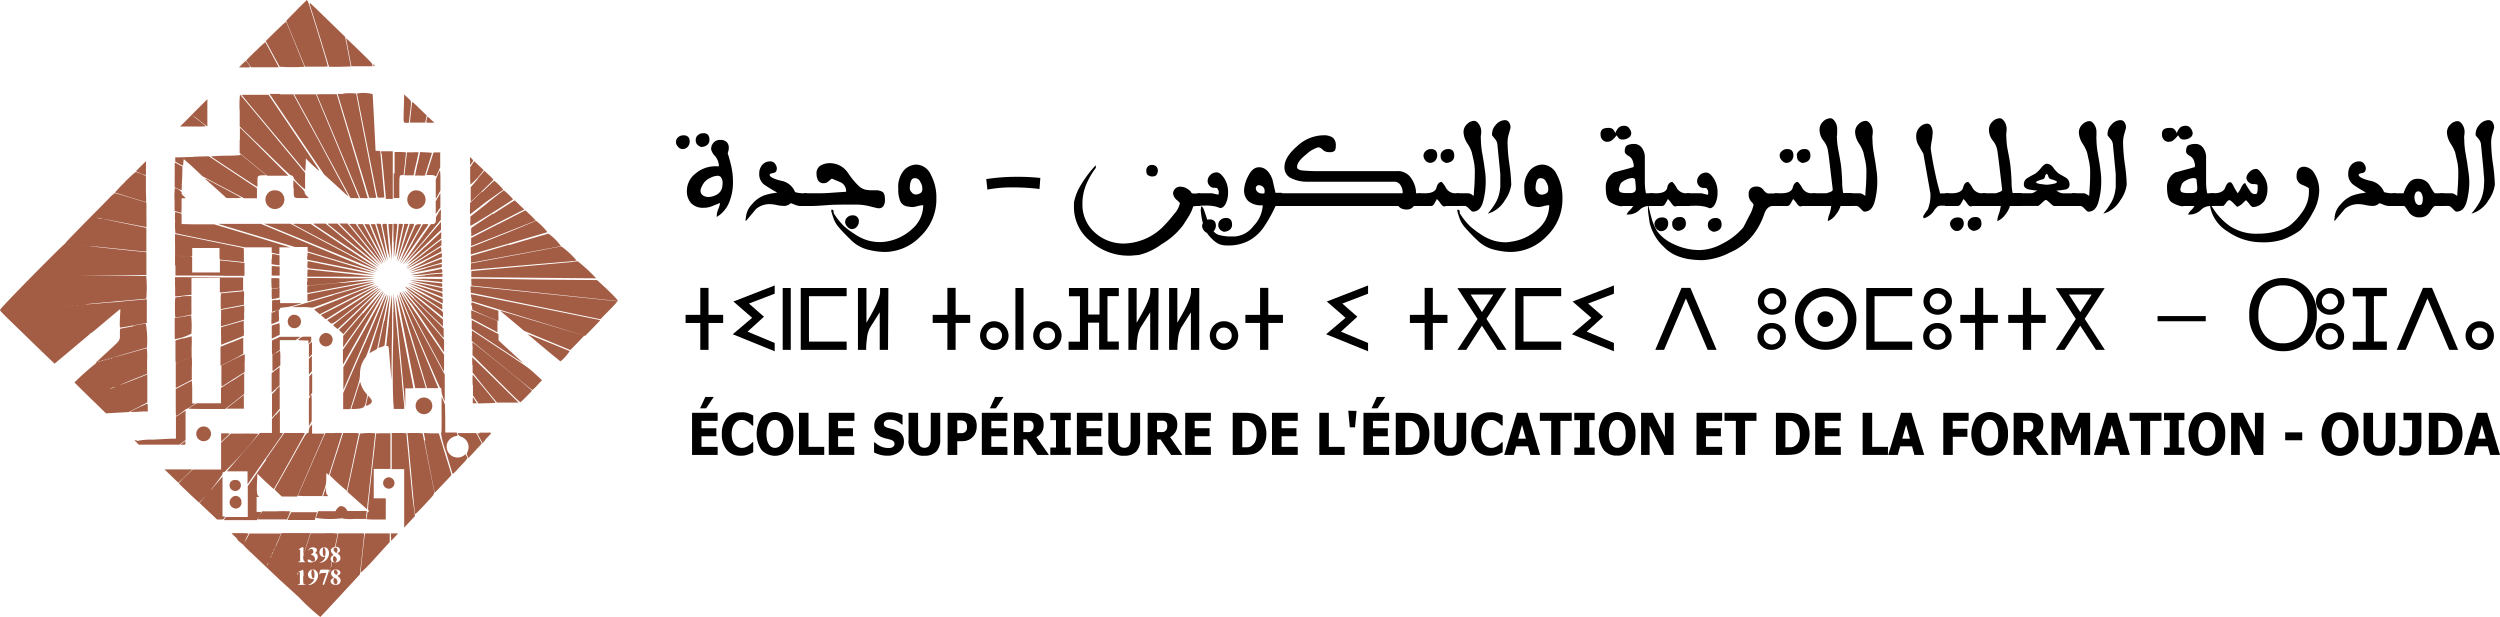 <svg id="svg" xmlns="http://www.w3.org/2000/svg" viewBox="0 0 440.53 108.72"><defs><style>.cls-1{fill:#a45d45;fill-rule:evenodd;}</style></defs><title>estn - paysage</title><g id="svgg"><path id="path0" class="cls-1" d="M57.59,15.5c-1,1-1.83,1.84-1.83,1.89s.75,1.88,1.66,4.06l1.65,4,2,0c1.55,0,2,0,2-.08,0-.33-3.37-11.32-3.52-11.48l-.17-.18-1.84,1.8m2.32-1.15L61.63,20c.91,3,1.67,5.46,1.68,5.47s.88,0,1.92,0l1.89-.06L67,24.69c-.07-.37-.3-1.53-.5-2.59l-.37-1.91-3.08-3c-3.16-3.07-3.22-3.13-3.13-2.83m-6,4.82-1.77,1.75,1.19,2.21c.65,1.22,1.23,2.26,1.27,2.32a31.89,31.89,0,0,0,4.37,0s-3.08-7.61-3.24-7.9c0-.08-.53.36-1.82,1.64M66.3,20.44s.21,1.17.47,2.51l.47,2.43h3.7v-.25c0-.21-.19-.43-1.68-1.88-2.74-2.67-3-2.88-3-2.81M50.35,22.68l-1.64,1.65.42.61.43.61H52l2.44,0s-2.29-4.35-2.37-4.43a18.54,18.54,0,0,0-1.7,1.6M48,25l-.57.58h1a4.79,4.79,0,0,0,1-.05,7.13,7.13,0,0,0-.77-1.12A6.05,6.05,0,0,0,48,25m23.07.19a.2.2,0,0,0,.2.16c.15,0,.15,0,0-.16a.44.44,0,0,0-.2-.15s0,.07,0,.15m-5.25,5.06-1,0,2.78,9.16,2.79,9.16H71c.59,0,.65,0,.61-.14s-3.53-18.17-3.53-18.25a11.55,11.55,0,0,0-2.25,0m2.4,0c0,.11,3.56,18.13,3.6,18.26s1.21.13,1.21,0-.16-1.87-.35-4-.35-3.9-.35-4-.06-.15-.43-.15-.42,0-.42-.13c0-.34-.48-9.73-.51-9.88a6.57,6.57,0,0,0-2.75-.1m-13.57.07-1.84,0,4.81,7.09,4.8,7.1,2,1.81,2.18,2c.14.12.1,0-.16-.47l-4.87-9.1L57,30.32h-.26l-2.1,0m2.79.49L60,35.49l6.92,12.8.16.31.75,0a3.87,3.87,0,0,0,.75,0s-1.7-4.13-3.78-9.16L61,30.32l-1.92,0-1.92,0,.31.56m3.7-.46L65,39.54l3.79,9.06.67,0a1.52,1.52,0,0,0,.66,0s-1.22-4.16-2.73-9.18l-2.73-9.12H62.87c-1.38,0-1.75,0-1.72.1m15.33,2.26c-.07,2.89-.11,2.65.45,2.68.24,0,.44,0,.44,0s.09-.81.2-1.73c.26-2.28.3-2-.42-2.7l-.61-.57-.06,2.36m-28.92.49v2.79L52,40.26c3.41,3.35,4.45,4.33,4.59,4.33a.56.56,0,0,1,.49.48c.09.37,2,2.18,2,1.9,0-.13,0-.81,0-1.52l0-1.28-5.7-6.89c-3.13-3.79-5.73-6.9-5.77-6.91a17.92,17.92,0,0,0-.07,2.76M48,30.51c0,.09,2.58,3.13,5.6,6.76l5.5,6.61.05-.48c0-.26.06-.77.06-1.13v-.64l1,1c1.75,1.59,1.75,1.63,0-1l-4.57-6.8-3-4.43-2.43,0c-2.41,0-2.42,0-2.31.13m-8.5,3.11L37.05,36h2.28c2,0,2.26,0,2.18-.12s-.6-.52-1.21-1A10.5,10.5,0,0,1,39.21,34a14.73,14.73,0,0,1,1.34,1L41.86,36l0-1.21c0-.66,0-1.75,0-2.41l0-1.21-2.41,2.41m38.47-1.84c0,.14-.3,2.88-.35,3.27l0,.29,1.33,0,1.34,0,.14-.63.13-.62-1.22-1.18c-1.22-1.19-1.33-1.28-1.33-1.09m2.56,2.91c-.13.69-.17.65.63.64h.72l-.58-.54c-.69-.65-.66-.65-.77-.1M47.55,38.38v2.29l2.44,2,2.43,2h3.71l-4-4c-2.22-2.22-4.15-4.13-4.29-4.25l-.25-.21v2.28m25,2.34c0,.19.18,1.84.35,3.68s.33,3.55.36,3.79l0,.45h1.23V45c0-2,0-3.83,0-4.12l0-.53H72.48l0,.33m2.21,3.52c0,2.1,0,3.95,0,4.11l0,.29h1v-1.9c0-2.11,0-2.15.55-2.15h.2l.22-2c.12-1.11.21-2,.19-2a7.35,7.35,0,0,0-1-.06l-1,0v3.82M77,40.8c0,.18-.12,1-.2,1.85s-.18,1.61-.2,1.73l0,.21H78.2l.09-.4c0-.23.24-1.15.44-2l.35-1.65a8.25,8.25,0,0,0-1,0H77l0,.33m1.88,1.71-.43,2.05.85,0a6.11,6.11,0,0,0,.87,0c.05,0,1.29-4,1.26-4a10.24,10.24,0,0,0-1.07-.08l-1-.06-.43,2m2.74-1.82c0,.07-.31,1-.63,2l-.6,1.87.71,0c.53,0,.75.08.86.18s.16.11.51-.7l.37-.84V40.55h-.59c-.5,0-.6,0-.63.14m-34,.27c0,.1-.32.12-1.84.17-1.91,0-3.29.11-3.32.14s7.93,5.27,8.07,5.32.11-.13.11-.85c0-1.09,0-1.09.91-1.15l.65,0-2.19-1.79c-2.43-2-2.39-2-2.39-1.81m-8.25.37c-.81,0-1.86.06-2.34.06h-.88v.77l.66.36c.36.19.67.35.69.35a3.69,3.69,0,0,0,.08-.56,3.74,3.74,0,0,1,.08-.59s.79.66,1.7,1.5L41,44.76l3.67,1.94,3.67,1.94h2.26V46.87l-4.23-2.81-4.23-2.81h-.67l-2.14.07m48.84.76a4,4,0,0,0,0,.72,6.81,6.81,0,0,0,.53-.75c0-.05-.08-.22-.25-.39l-.31-.3v.72m-58,.9-.88.9.38.16a7.11,7.11,0,0,0,1.4.53s0-.59,0-1.26l0-1.22-.89.89m58.38-.35-.36.53v1.47a13,13,0,0,0,.06,1.6,13.74,13.74,0,0,0,2.16-2.34l.17-.21-.84-.79-.84-.79-.36.53M36.1,44.53l0,2.19.61.26a5.6,5.6,0,0,0,.63.24s0-.95.08-2.09l.05-2.08-.65-.35a6.3,6.3,0,0,0-.71-.36s0,1,0,2.19m46.64-.71-.36.84-.28.65v3.45l.41-.74.41-.74,0-1.83c0-1.45-.07-1.79-.14-1.63m6.69,1.44-1.21,1.43,0,1.28,0,1.28,2-1.9c1.1-1.05,2-1.93,2-2a8,8,0,0,0-.8-.81l-.8-.75-1.22,1.43m-62.1.54a24.88,24.88,0,0,0-1.77,1.87s5.35,1.67,5.45,1.67,0-1,0-2.31l0-2.3-.79-.34L29.29,44c-.11,0-.59.4-2,1.78m14.22-.52L43.47,47l1.77,1.6h1.33a4.79,4.79,0,0,0,1.25-.07s-1.28-.71-2.75-1.49l-3.18-1.69c-.33-.18-.45-.22-.34-.11m15.53,1.66c0,1.83-.11,1.7,1.5,1.7h1.16l-.36-.37c-.27-.28-.37-.43-.37-.61s-.16-.39-1-1.2l-1-1v1.45m33.21.6-2.07,2v1a7.1,7.1,0,0,0,0,1s1.3-1,2.84-2.2L94,47.14a9.6,9.6,0,0,0-1.59-1.6s-1,.9-2.11,2M36.08,48.87v2l.54.16a5.39,5.39,0,0,0,.62.17c.06,0,.08-.41.08-1.29V48.64h.35c.43,0,.43,0,0-.39s-.32-.34-.33-.59-.73-.76-1.22-.8a17.58,17.58,0,0,0-.06,2m17-1.51a1.67,1.67,0,1,0,1.61.11,2,2,0,0,0-1.61-.11m25,0a1.66,1.66,0,0,0,.7,3.17,1.64,1.64,0,0,0,.07-3.27,1.43,1.43,0,0,0-.77.1m13.08,2.2-2.93,2.31,0,.76a3.68,3.68,0,0,0,0,.87c.06.1,7.46-4.51,7.52-4.69a15.18,15.18,0,0,0-1.63-1.57s-1.35,1-3,2.32M82.5,48.44l-.4.73,0,1.13,0,1.13.41-.58.41-.59,0-1.28,0-1.27-.41.73m-58,.22c-.46.48-2.41,2.46-4.33,4.39-2.93,3-3.46,3.53-3.3,3.54s.16,0-.05,0-11,10.9-11.46,11.65c-.12.19-.15.16,3.42,3.61,2.45,2.38,5.14,5,5.63,5.44l.52.49,3-2.51,3.16-2.66c.16-.13.15-.13-.15-.1s-.28,0,.06,0,.69-.34,2.91-2.21c1.39-1.17,2.55-2.13,2.58-2.13a1.66,1.66,0,0,1,0,.6c-.11,2.31-.11,2.66.06,2.66s4-.7,4.46-.81l.17,0V66.45l-.25,0-1.76.16-1.86.16L26,66.92,24.66,67c-1.83.17-4.17.36-4.32.34s1.34-.16,3.19-.33l5.4-.48c1.12-.11,2.09-.19,2.16-.19a21.3,21.3,0,0,0,0-4s-2.69-.08-5.93-.11l-5.88-.07H31.12l0-1.11c0-.61,0-1.52,0-2l0-.9L26,57.62c-2.82-.3-5.06-.55-5-.56s1.19.08,2.44.21l4.61.47,2.69.28.37,0,0-2.09,0-2.08-3.82-.78c-2.1-.42-3.8-.79-3.78-.8s1.72.31,3.8.72,3.78.74,3.81.71,0-1,0-2.17l0-2.14-2.73-.83c-1.49-.45-2.77-.83-2.84-.83a6.42,6.42,0,0,0-1,.88m67.64,2.73c-2.08,1.34-3.81,2.49-3.83,2.55a3.44,3.44,0,0,0,0,.78l0,.68L93,53l4.71-2.39-.88-.83C96.38,49.32,96,49,96,49s-1.74,1.1-3.82,2.44m-9.6-.18c-.41.59-.44.65-.44,1.08,0,.6-.19.86-.62.86h-.29l-2.31,3.33-2.5,3.6c-.39.54.15-.07,3.39-3.84L83,52.44v-.93a6.6,6.6,0,0,0,0-.93s-.22.29-.46.63m10.52,2-4.72,2.43,0,.71,0,.71.26-.11,5.67-2.22c3-1.17,5.44-2.14,5.46-2.16a21.05,21.05,0,0,0-1.85-1.8s-2.17,1.1-4.77,2.44M36.15,52.9a16.17,16.17,0,0,0,.08,1.89s2.78.6,6.13,1.27l6.08,1.22H53.2l0,.48,0,.48.51.1.67.14c.17,0,.18,0,.18-.58v-.62l.94,0,.93,0-6.69-2.05-6.68-2h-.86c-.47,0-1.76,0-2.88,0l-2-.05V51.37l-.53-.16a5.12,5.12,0,0,0-.6-.16,9.59,9.59,0,0,0,0,1.85M23,52.18c.26,0,.38.1.27.1s-1-.2-.85-.2a2.84,2.84,0,0,1,.58.1M94,55l-5.72,2.28a5.81,5.81,0,0,0,0,.64l0,.62L95,56.61l6.78-2a10.79,10.79,0,0,0-2-2S97.16,53.72,94,55M79.7,56.64c-1.81,2.13-3.14,3.74-3,3.59s1.67-1.57,3.33-3.15l3-2.88,0-.7c0-.38,0-.7,0-.71l-3.3,3.85M56.91,53.16c0,.05,13.89,7.38,14.73,7.81.5.25.13,0-1.7-1.22l-5.87-3.9-4-2.69-1.58,0a12.16,12.16,0,0,0-1.53,0m-13.2,0,6.8,2.06,6.72,2h2.25V58l2.61.79C69.5,61,71.6,61.62,71.62,61.6s-1.08-.48-2.44-1L59,56.35l-7.7-3.2H47.48c-2.11,0-3.81,0-3.77,0m8.18,0s19.93,8.22,20,8.2-3.45-1.87-7.69-4.12l-7.7-4.11H54.16c-1.27,0-2.28,0-2.27,0m8.68.08c.06.06,2.57,1.73,5.57,3.71s5.57,3.66,5.7,3.75c.55.38-.26-.3-4.58-3.83l-4.57-3.73H61.57c-1,0-1.1,0-1,.1m2.55,0,9.18,7.43c.09.06-1.57-1.6-3.68-3.71l-3.83-3.82H63.9c-.76,0-.87,0-.78.1m2.64.56c1.35,1.38,6.84,6.75,6.69,6.56s-1.46-1.78-3-3.71l-2.9-3.52H65.1l.66.67m1.08-.62s5.73,7,5.91,7.15a36.83,36.83,0,0,0-2.5-3.8L68,53.15H67.4a1.54,1.54,0,0,0-.56.05m1.5.07c0,.14,4.44,6.64,4.56,6.77a3.57,3.57,0,0,0-.34-.7l-1.85-3.47-1.43-2.68-.5,0c-.42,0-.48,0-.44.1m1.21-.08s.36.73.81,1.54l1.86,3.44c.57,1.07,1,1.93,1,1.91s-.64-1.58-1.42-3.47l-1.42-3.42-.44,0a1.08,1.08,0,0,0-.44,0m1.16,0c0,.08,2.74,6.64,2.76,6.61s-.43-1.51-1-3.32l-1-3.31-.39,0c-.22,0-.4,0-.4,0m1.12.27c1.37,4.54,1.86,6.12,1.88,6.1s-1-5.66-1.18-6.25c0-.16-.09-.18-.42-.18h-.38l.1.33m.94-.15c0,.09.32,1.56.66,3.25A23.75,23.75,0,0,0,74,59.22c0-.24-.15-1.7-.29-3.25l-.25-2.82H73.1c-.35,0-.37,0-.33.18m1,0c0,.18.25,2.82.47,4.9l.13,1.36v-1.1c0-.6,0-2,.06-3.2l.06-2.12h-.37c-.31,0-.36,0-.36.16m.94,2.93v3.1L75,56.42c.42-3.66.42-3.27,0-3.27h-.35v3.09m.66-.42c-.42,4-.42,4,.3.68.36-1.64.67-3.07.7-3.17s0-.18-.34-.18h-.37l-.29,2.67m1.23-2.49c-.18.78-1.35,6.39-1.33,6.41s.48-1.43,1-3.19,1-3.25,1.07-3.3-.07-.1-.36-.1-.39,0-.43.18m.51,1.51c-1.22,3.82-1.55,4.88-1.53,4.9s.28-.56.59-1.28,1-2.16,1.41-3.22c1-2.23.95-2.09.46-2.09h-.39l-.54,1.69m1.55-1.51-1.47,3.4C76.38,58.5,75.76,60,75.77,60s3.73-6.59,3.76-6.71-.83-.14-.91.07m-.51,3-2,3.52c-.11.2-.16.32-.12.27s4.83-6.86,4.83-6.91a1.2,1.2,0,0,0-.49-.05h-.49l-1.77,3.17m2.13.88-3.18,3.08a23.11,23.11,0,0,0,2.81-2.08l3.23-2.52v-.56a1.29,1.29,0,0,0,0-.56s-1.3,1.19-2.81,2.64m14.82-.44-6.76,2v.61c0,.59,0,.6.17.56l7.84-1.44c4.22-.77,7.75-1.43,7.84-1.46a8.79,8.79,0,0,0-2.2-2.19c-.07,0-3.18.89-6.89,2m-58.9,0v1.81l1.48.15c1.73.18,1.54.26,1.54-.68v-.76H44v1c0,.94,0,1.05.13,1.05l2.17.22,2,.21V58.63c0-1.06,0-1.19-.13-1.23l-3.43-.71-5.92-1.21-2.66-.54s0,.82,0,1.82M80,58.37c-1.68,1.33-3.1,2.45-3.14,2.5s.5-.29,4.4-2.76l1.84-1.17v-.5a3.17,3.17,0,0,0,0-.49S81.69,57,80,58.37M17.67,56.71a1,1,0,0,1-.35,0c-.1,0,0,0,.17,0s.27,0,.18,0m.77.08h-.35c-.09,0,0,0,.18,0s.27,0,.17,0m.78.07a1.27,1.27,0,0,1-.39,0c-.12,0,0,0,.17,0s.31,0,.22,0m.69.08a1,1,0,0,1-.35,0c-.09,0,0,0,.18,0s.27,0,.17,0m.78.08a1.27,1.27,0,0,1-.39,0c-.12,0,0,0,.17,0s.31,0,.22,0m81.24.54L94,59.05l-5.69,1.07v.56a1.69,1.69,0,0,0,0,.56l10.88-.93,6.54-.55a9.43,9.43,0,0,0,1.19-.15,14.88,14.88,0,0,0-2.67-2.48c-.1,0-1.17.2-2.39.43m-20.49.7-3,1.91c-.75.48-1.39.9-1.43.94s6-3,6.14-3.1a1.22,1.22,0,0,0,0-.41l-.06-.38-1.63,1m-21.94.59,0,.64,5.89,1.18c3.23.66,5.92,1.18,6,1.17S59.65,58.2,59.53,58.21a1.74,1.74,0,0,0,0,.64m20.69.94c-1.59.82-2.88,1.5-2.86,1.51s1.33-.5,2.94-1.13L83.18,59v-.37c0-.47.36-.6-3,1.13m-27-.42v.92l.41.05.7.1.29,0V58.7L54,58.57l-.7-.13a3.86,3.86,0,0,0-.06.93m-17,1.09v1.79h2.89c1.58,0,4.32,0,6.08.06l3.19,0V60l-.25,0-1.8-.19-1.92-.21-.36,0v2.11H39.18V59l-1.33-.13c-.74-.07-1.42-.15-1.51-.17l-.18,0v1.79M80.3,60.4c-1.52.61-2.76,1.12-2.74,1.13s1.28-.33,2.82-.77l2.8-.79v-.34c0-.41.35-.51-2.88.77m-20.82-.09c0,.74-.24.63,2,.85l5.81.59,4.23.42c.05,0-2.5-.54-7.48-1.55l-4.36-.89c-.17,0-.17,0-.17.58m46.83-.46-1.09.1L92.09,61.13l-3.39.31-.33.05V62a3.94,3.94,0,0,0,0,.54c.33,0,21.94.22,22,.2a28.45,28.45,0,0,0-3.25-3l-.79.07M80.27,61c-1.5.44-2.72.81-2.7.82s4.49-.78,5.4-1c.19,0,.21-.08.21-.35s.28-.44-2.91.49m-27.07.41v.89h1.4V60.64l-.48,0-.69-.05H53.2v.9m27.2.16-2.75.53a24.49,24.49,0,0,0,3.52-.27l1.92-.15c.18,0,.23-.22.12-.5s.21-.19-2.81.39m-20.92.18v.63h4.21c2.31,0,5,0,6,0s1.74,0,1.7,0-2.59-.3-5.65-.62-5.73-.61-5.91-.64l-.33,0v.63m20.76.4-2.52.25c-.13,0,1.07,0,2.66,0h2.88v-.55h-.37c-.2,0-1.39.11-2.65.23m-67.72,0c-.2,0-.55,0-.78,0s-.06,0,.37,0,.61,0,.41,0m5.27,0c-.8,0-2.12,0-2.95,0s-.17,0,1.45,0,2.29,0,1.5,0m18.37,2v1.76l.41,0L38,65.75l1.06-.09,0-1.49,0-1.49h5l0,1.27,0,1.27.33,0c.18,0,1-.1,1.72-.17s1.54-.13,1.72-.16l.33,0v-2.3l-4,0c-2.18,0-4.92-.05-6.08-.05H36.16v1.76m17-.72c0,1-.05,1,.76.88l.64-.07v-.77c0-.42,0-.8,0-.83a2,2,0,0,0-.7-.08l-.72,0v.89m6.28-.21v.59l.52,0,4.51-.4L70,62.89l1.47-.14-3.4,0c-1.88,0-4.57-.06-6-.06H59.48v.6m18.17-.47c.22,0,5.33.57,5.48.57s.13-.07.13-.26v-.26l-.87,0c-.88-.05-5-.05-4.74,0m10.74.59,0,.56,7.17.75,8.68.92,5.57.59,4.34.47c.27,0-1.17-1.46-3.07-3.2l-.56-.5-9.71-.07L89.75,62.8H88.37l0,.56m-23.14.18-5.67.5c-.07,0-.1.18-.1.63v.63l.21,0,3.39-.64c6-1.11,8.37-1.58,8.06-1.57s-2.82.22-5.89.49m12.4-.46c.08,0,5.46,1.12,5.55,1.12s.06-.14.06-.31,0-.31-.15-.31l-2.8-.28c-2.7-.27-2.8-.28-2.66-.22M65.29,64.44,59.5,65.52a5.55,5.55,0,0,0,0,.65v.65l4-1.16c7-2,8-2.31,7.76-2.3s-2.79.49-6,1.08m15.1-.2c1.59.49,2.9.89,2.92.87a1.56,1.56,0,0,0,0-.33l0-.31-2.65-.53-2.88-.57c-.13,0,1.07.37,2.67.87m-3-.59,3,1.24c1.56.65,2.86,1.18,2.88,1.18s0-.7-.09-.73l-3-.9c-2.57-.78-3.27-1-2.82-.79M64,65.74,56.7,67.82l1.72,0a11,11,0,0,1,1.89.1c.14.08,10.25-3.79,11-4.22.3-.16-.54.07-7.37,2m13.18-1.91,2.79,1.5L83,67l.33.19v-.82l-3-1.25c-3.29-1.34-3.23-1.32-3.17-1.26M66.25,66l-5.44,2.15c-.15.07-.13.1.35.5l.51.42,1.83-.94,5-2.55c1.72-.88,3.15-1.62,3.16-1.64A56.86,56.86,0,0,0,66.25,66m2.84-.48-5,2.57L61.85,69.2l.42.38a2.49,2.49,0,0,0,.49.37c.06,0,9-5.7,9.15-5.84S72,64,69.09,65.5m8-1.35s6.09,4.09,6.16,4.09a1,1,0,0,0,0-.43l0-.43-2.13-1.13-3.08-1.63a8,8,0,0,0-1-.47m11.23.54v.59l.41.08,11.45,2.34,11,2.25,1.54-1.57a20.83,20.83,0,0,0,1.47-1.59c-.07,0-17-1.76-22.61-2.32-1.49-.15-2.85-.29-3-.32l-.29,0v.58m-11.5-.36S78.39,65.6,80.16,67l3.22,2.62,0-.49c0-.61.34-.35-3.31-2.75l-3.18-2.09c-.08-.06-.1-.06,0,0M68,66.93l-4.52,2.88-.49.31.3.26c.62.55.18.81,4.61-2.68,3.86-3,4.24-3.35,4.17-3.34S70.18,65.52,68,66.93M54.29,64.49l-.68.07-.41,0v.93a3.86,3.86,0,0,0,.06.93,13.31,13.31,0,0,0,1.32-.27s0-.41,0-.87l0-.85-.27,0m14.21,3-4.13,3.24L64,71l.38.33a1.93,1.93,0,0,0,.45.34s1.71-1.58,3.72-3.52l3.73-3.57s0-.07,0-.07-1.75,1.33-3.83,3m9.77-1.34c.89.91,2.41,2.42,3.38,3.36l1.77,1.72V70L80.8,67.84c-4.63-3.75-4.41-3.6-2.53-1.7m-9.46,2.07L65.06,71.8s.15.2.37.4l.4.38,2.93-3.43,3.37-4c.25-.29.44-.52.43-.52s-1.7,1.59-3.75,3.54m.47.67-3.49,4.05,0,1a7.17,7.17,0,0,0,0,1L69,70.35l3.5-5a3.28,3.28,0,0,0,.32-.49s-1.59,1.83-3.51,4.06m7.56-3.67,3.4,4.12c1.67,2,3.09,3.75,3.16,3.82s.11,0,.07-.74l0-.85-3.26-3.23c-3.35-3.31-4-3.88-3.32-3.12m.84,1.87,2.77,4.12,2.16,3.23.88,1.32V73.57L80,69.33C78,67,76.38,65,76.32,65s.55.88,1.36,2.1m-31.37-1.9-2,.18c-.08,0-.1.34-.1,1.41,0,1.3,0,1.4.13,1.37s.82-.17,1.65-.32l1.92-.36.4-.08v-1.2a6.71,6.71,0,0,0,0-1.19l-2,.19m29.92.34,3.66,6.85,3.53,6.57c.15.23.15.23.15-1.25V76.21l-3.76-5.55C77.74,67.6,76,65.08,76,65.06a3.69,3.69,0,0,0,.23.46m-4.14.76-3.57,5.09-2.77,3.95,0,1.33,0,1.32L68,74c3.81-6.84,5-8.89,4.92-8.89s-.39.52-.83,1.15m3.66-1.07c0,.35,7,16.85,7.15,16.87s.21,0,.21.51a4.87,4.87,0,0,0,.58,1.83s0-1,0-2.33l0-2.36-3.87-7.16c-4.28-7.93-4-7.41-4-7.36m-2.92.64c-.18.31-1.84,3.27-3.7,6.58l-3.38,6,0,2,0,2,3.7-8.53c2-4.69,3.69-8.54,3.67-8.56a3.62,3.62,0,0,0-.33.54m1.76,2.82c0,1.8,0,3.76,0,4.36-.15,4.57-.11,10.89.08,12.39l0,.33h1.85v-.29c0-.16,0-.59-.07-1s-.09-.88-.12-1.16-.08-.84-.12-1.25-.09-1-.11-1.28c0-.56-.09-1-.15-1.6,0-.19-.32-3.34-.67-7s-.64-6.68-.65-6.73,0,1.4,0,3.19m.66-3c0,.27,1.07,5.62,2,10.46.14.75.46,2.41.71,3.68l.45,2.31h1.89l-.07-.21c0-.12-1.15-3.79-2.48-8.15-2.46-8.13-2.58-8.51-2.51-8.09m.28-.12c0,.07,1.15,3.82,2.5,8.35l2.47,8.22h1a7.6,7.6,0,0,0,1,0s-1.56-3.75-3.46-8.3c-3-7.16-3.69-8.81-3.5-8.24m-6,8.71-3.81,8.71v2.82l.63,0,.63,0,.83-2.61c.82-2.57.83-2.63.88-3.54a4.62,4.62,0,0,1,1-3c.3-.37,3.8-10.87,3.67-11s-1.74,3.89-3.84,8.68m2.49-3.59c-.91,2.81-1.65,5.14-1.65,5.17a1.6,1.6,0,0,0,.43-.21,5.6,5.6,0,0,1,.66-.35.54.54,0,0,0,.27-.27c.21-.9,2-9.35,1.95-9.39s-.76,2.24-1.66,5m16.34-4.53,0,.6,10,3.07,10,3.07,1.35-1.37c.74-.76,1.33-1.39,1.32-1.41s-22.53-4.55-22.68-4.55-.09.18-.07.59M73,70.29c-.56,2.58-1,4.7-1,4.71s1-.26,1.07-.41,1-8.93,1-9-.48,2.08-1,4.66m.81-.13-.5,4.55.2,0c.21,0,.22,0,.34,1.49.09,1.15.36,4.32.38,4.43s0-3.27.08-7.42,0-7.55,0-7.56-.25,2-.53,4.53M37.21,66l-1,.1a14.28,14.28,0,0,0-.06,1.8,13.82,13.82,0,0,0,.06,1.78c.14,0,2.81-.52,2.84-.55s0-.75,0-1.63V65.87h-.49c-.27,0-.91,0-1.42.09M75,66c0,.11.34,4,.77,8.75s.82,9,.87,9.6l.1,1.05,0-1.63,0-1.64.72,0c.7,0,.72,0,.68-.2s-.48-2.39-1-5.11C75.57,68.64,75,65.78,75,66m-21.08.53-.66.12,0,1c0,.55,0,1,0,1l.41-.12.67-.19c.21-.06.3-.13.31-.25s.08-.18.8-.23a8.24,8.24,0,0,0,1.94-.4l1.16-.35-1.94,0-1.93,0,0-.31,0-.32-.66.12m34.48,1a2.56,2.56,0,0,0,.06.67c0,.08,4.44,2,4.58,2a5.74,5.74,0,0,0,0-.91l0-.91-2.13-.64L88.55,67c-.17,0-.18,0-.17.52M20,67.44a1.48,1.48,0,0,1-.42,0c-.12,0,0,0,.21,0s.33,0,.21,0m-.85.08a1.55,1.55,0,0,1-.43,0c-.11,0,0,0,.22,0s.33,0,.21,0m-.93.08a1.55,1.55,0,0,1-.43,0c-.11,0,0,0,.22,0s.33,0,.21,0m28.06.33-2,.37,0,1.45a9.54,9.54,0,0,0,0,1.45c.06,0,3.24-.91,3.7-1.06l.36-.12V68.78a7.29,7.29,0,0,0,0-1.23l-2,.38m-28.95-.25a1.27,1.27,0,0,1-.39,0c-.11,0,0,0,.18,0s.31,0,.21,0m-.85.08H16c-.12,0,0,0,.17,0s.31,0,.22,0m-.93.07a1,1,0,0,1-.35,0c-.1,0,0,0,.17,0s.27,0,.18,0m38.38.79-.68.19v1a7.18,7.18,0,0,0,0,1,9.88,9.88,0,0,0,1.3-.54,4.12,4.12,0,0,0,0-1l0-.94-.68.2m34.59.56,0,.71,2.31,1.23,2.3,1.23v-2l-.56-.23c-1.79-.75-4-1.65-4.05-1.65a3.35,3.35,0,0,0,0,.7m5.1-.6,2.17,1.81,2.05,1.72,4.06,1.69,4.07,1.68,1.23-1.25c.67-.69,1.21-1.26,1.2-1.28S93.6,68.48,93.52,68.48s0,0,0,.1m-36.94.75a1.2,1.2,0,0,0-.56,1,1.17,1.17,0,1,0,2.19-.54,1.2,1.2,0,0,0-1.63-.48m-18.92.17-1.37.26-.18,0v3.74l.18-.05a8.5,8.5,0,0,0,2.76-.95A18.79,18.79,0,0,0,39,69.26l-1.3.24m50.74,1.4c0,.69,0,.82.14.89l4.53,3c2.42,1.6,4.4,2.91,4.4,2.89s-1-.93-2.17-2l-2.17-2,0-.55,0-.55L92.05,72l-2.34-1.24-1.26-.66v.8m-42.17-.12c-1.1.31-2,.58-2,.6a15.15,15.15,0,0,0,0,1.56l0,1.52,2-.78c1.09-.43,2-.81,2-.84a8.52,8.52,0,0,0,0-1.34l0-1.28-2,.56m7.56.06-.63.24v2.3l.7-.35.7-.35V71.63a4.87,4.87,0,0,0-.06-1l-.7.26m-25,.29-2.22.42c-.17,0-.18.08-.18.84,0,1.34.14,1.11-2.09,3.16l-2.09,1.93c-.1.1-.09.11.11.07s.17,0,0,0a45.46,45.46,0,0,0-3.94,3.49s1.06,1.08,3.1,3.06c.54.52,1.31,1.26,1.71,1.66l.75.73L26,86.42,28,86.31l1.64-.84,1.64-.85V79.68l-.17.07-2.38.94c-1.21.47-2.21.85-2.22.83s1-.45,2.35-1l2.38-.94,0-2.26a13.51,13.51,0,0,0-.05-2.26s-1.37.37-2.95.82-2.89.81-2.91.8,1.29-.41,2.89-.87,3-.87,3-.89a18.14,18.14,0,0,0-.2-4.21c-.09,0-1.09.18-2.22.39m59.65,1.76v.92l5.3,4.31c2.91,2.38,5.33,4.33,5.37,4.34a5.82,5.82,0,0,0,.89-.86l.82-.88-1.19-1.09c-1.16-1.07-1.31-1.18-6.15-4.37-2.73-1.81-5-3.28-5-3.28a5.49,5.49,0,0,0,0,.91M62.3,72.48a1.4,1.4,0,0,0-.7.86,1.17,1.17,0,0,0,2.21.72,1.16,1.16,0,0,0-1.51-1.58M98.81,73c1.74,1.5,5.22,4.38,5.28,4.38a7.91,7.91,0,0,0,1.61-1.81c-.14-.08-7.32-3-7.37-3a3.14,3.14,0,0,0,.48.45m-61.19.27-1.38.4,0,2c0,1.71,0,2,.1,2s.71-.25,1.43-.54l1.32-.53,0-1.84a14.94,14.94,0,0,0,0-1.83l-1.43.4m16.3,0-.72.36v1.27c0,1,0,1.26.1,1.21l.7-.43.59-.39,0-.86,0-.87,1.38,0,1.38,0,.42-.28a2.44,2.44,0,0,0,.42-.31s-.81,0-1.8,0h-1.8l-.72.37m4.29-.08c-.53.33-.58.31.73.35l.73,0,0,.3,0,.3.25-.21c.23-.19.25-.25.25-.63v-.43h-.79c-.78,0-.8,0-1.25.29m-11.94.69-2,.79,0,1.68,0,1.68,2-1a23.35,23.35,0,0,0,2-1.12s0-.71,0-1.45l0-1.37-2,.8M60,74.15l-.25.21v2.32l.28-.27.27-.28,0-1.09,0-1.1-.26.21m28.54,1,0,1.14,3.77,3.76c4.19,4.18,4.58,4.55,4.7,4.51s1.92-1.87,2-2-10.08-8.3-10.43-8.52c-.08,0-.09.18,0,1.08m-34.66.71-.64.42v1.45c0,1.16,0,1.43.11,1.38l.69-.53.6-.47V76.82a7.91,7.91,0,0,0-.06-1.34l-.7.43m-7.63,1.21-2,1V80c0,1.47,0,1.86.1,1.81l2-1.3,2-1.25V77.68a11.7,11.7,0,0,0,0-1.57s-1,.45-2.06,1M60,76.67l-.25.26v2.79l.27-.3.26-.31V77.76c0-.74,0-1.35,0-1.35l-.27.26m-22.35.53-1.37.55v4.33l1.41-.73,1.42-.73,0-2a17.51,17.51,0,0,0,0-2s-.68.25-1.44.55m50.92.8v1.37L90.71,82l2.18,2.64H96.7L93.91,81.9c-1.53-1.52-3.37-3.33-4.08-4l-1.3-1.25V78M25.12,76.8a.72.72,0,0,1-.27.07c-.07,0-.06,0,0-.07a1.11,1.11,0,0,1,.27-.06c.07,0,.06,0,0,.06m-.54.16a1.08,1.08,0,0,1-.27.07c-.07,0-.06,0,0-.07a.77.77,0,0,1,.27-.07c.07,0,.06,0,0,.07m-.54.15a.83.83,0,0,1-.27.07c-.08,0-.06,0,0-.07a.94.94,0,0,1,.27-.06c.07,0,.06,0,0,.06m-.54.16a.82.82,0,0,1-.28.07c-.07,0,0,0,0-.07a.83.83,0,0,1,.27-.07c.08,0,.06,0,0,.07m-.55.15a.72.72,0,0,1-.27.07c-.07,0-.06,0,0-.07a1.11,1.11,0,0,1,.27-.06c.08,0,.06,0,0,.06m30.93,1.49-.68.54v3.43l.7-.64.7-.64V80c0-.89,0-1.62,0-1.62l-.7.55m-7.63,1.84-2,1.29v2.7H40l-.7.44c-.38.24-.72.46-.76.5s1.31.07,3.18.07H45l1.68-1.33,1.67-1.32V81.27c0-1,0-1.82,0-1.82l-2,1.3m13.71-1-.25.29v1.78c0,1,0,1.79,0,1.79a3.24,3.24,0,0,0,.27-.34l.25-.35,0-1.73,0-1.73-.26.29m28.59,1.78,0,1.84.48.71.48.72,1.51-.05c.84,0,1.53-.07,1.55-.09s-3.71-4.57-4-4.86c-.11-.1-.11.1-.08,1.73m-50.94,0-1.37.72v2.4c0,1.89,0,2.38.1,2.34a12.39,12.39,0,0,0,1.6-1.12s.07-.08.14-.08a4.47,4.47,0,0,0,.91-.5l.77-.5-.31,0-.31,0,0-2a18.19,18.19,0,0,0-.07-2s-.68.33-1.44.72M68,83.35l-.79,2.42.63,0c1.64-.12,1.76-.2,2-1.48l.21-1-.26-.32a4.52,4.52,0,0,1-.87-1.55,3.83,3.83,0,0,0-.14-.44S68.38,82,68,83.35m-14.07-.88-.68.68,0,2.08,0,2.08.68-.79.68-.79v-2c0-1.09,0-2,0-2s-.33.31-.7.69M25.35,82c-.36.16-.71.28-.65.22a3.86,3.86,0,0,1,.89-.36s-.06.06-.24.14M60,83.57l-.25.37,0,2.44,0,2.44.25-.46.25-.45V85.57c0-2.66,0-2.48-.3-2m-13.21.93-1.54,1.21,1.53,0c.84,0,1.54,0,1.56,0s0-.57,0-1.22l0-1.2-1.54,1.2m23.39-.92c-.43,1.85-.43,1.77.11,1.49.73-.38.77-.71.19-1.37-.26-.29-.26-.3-.3-.12m13,3.25c0,2.66,0,3.19-.11,3.21a15.05,15.05,0,0,0,.85,3.22c.53,1.75,1,3.37,1.08,3.6.15.52,0,.6,1.5-1s1.31-1.38,1-1.91l-.11-.22-.17.15a1.92,1.92,0,0,1-3.08-2,2,2,0,0,1,1.4-1.29c.45-.07.51-.13.39-.42l-.11-.24-1,0-1,0,0-2.49L83.73,85l-.28-.68a5.16,5.16,0,0,0-.32-.68s0,1.43,0,3.18m-3.57-3a1.44,1.44,0,0,0-1,1.4,1.47,1.47,0,1,0,1-1.4m9.07.43v.51h.71l-.14-.22c-.62-1-.57-.94-.57-.29m-58.37,1L28.76,86l-.54.29.89,0,1.57-.09.68,0v-.69c0-.83.07-.82-1.12-.19M53.9,86.76l-.66.77,0,1.23,0,1.23-1.06,0-1.06,0-2.88,3.34L45.3,96.76l1.82,0,1.82,0,0,1.13,0,1.14,3.12-4.48C55.63,89.52,55.31,90,54.93,90l-.29,0,0-2,0-2-.66.78m-16.83-.17-.83.52V91l-.72,0c-.39,0-1.89.1-3.34.17a11.54,11.54,0,0,0-2.82.24c-.19.11-.2.11-.06,0s.14-.13-.11-.13h-.27l.39.39.38.39h7.18l.53-.41.54-.41V88.69c0-1.45,0-2.63,0-2.63l-.85.53M60,88.71a2.55,2.55,0,0,0-.27.85c0,.4-.05.43-.26.47s-.44.4-3,5l-2.77,4.92.63.62.64.62h2.72l2.4-5.54,2.4-5.54-1.09,0-1.09,0,0-.86,0-.85-.24.43m-19.48.17a1.3,1.3,0,1,0,1.78.57,1.3,1.3,0,0,0-1.78-.57m49.3,1.06-.47,0,.47.87.47.88L91,91c1.11-1.18,1.1-1.08.11-1.06-.46,0-1,0-1.31,0M86,90a.76.76,0,0,0,.56.65,1.93,1.93,0,0,1,1.15,2.64c-.17.4-.17.41,0,.77l.14.37.68-.73c.38-.4.91-1,1.19-1.29l.51-.56-.5-.92-.5-.92-1.6,0c-.88,0-1.6,0-1.6,0m-41.75.8v.74l.69-.63c1-.93,1-.86.09-.86h-.78v.75m.87.07-.87.83v4.73H39.27l-1.22,1.16a16.2,16.2,0,0,0-1.23,1.24c0,.09,3.52,3.43,3.61,3.43a36.73,36.73,0,0,0,4.1-5c0-.36,0-.36.33-.39a69.46,69.46,0,0,0,5.93-6.65c.1-.12,0-.13-2.36-.13H46l-.87.82m7.09,3.81-3.24,4.63v5.44H45.11l-.18.28-.17.27,2.91,0,2.92,0,.38-.66c.46-.82.46-.78,0-.78h-.43v-2.65H51l-.21-.21c-.23-.24-.27-1.08-.14-3.1l0-.79,1.43,1.38c1.08,1,1.45,1.37,1.52,1.3S58.9,90.36,59,90.15,58.83,90,57.22,90H55.41l-3.23,4.62m10.33-4.3c-.46,1-4.68,10.69-4.71,10.74a21.11,21.11,0,0,0,2.12.05h2.16l.37-1.12a4.77,4.77,0,0,0,.36-2c0-1,0-1,.28-.73s.19.14.22,0c.15-.42,2.29-7.21,2.29-7.25a10.51,10.51,0,0,0-1.48,0H62.65l-.14.33m2.1,3.34c-.65,2-1.19,3.72-1.18,3.77a39.88,39.88,0,0,0,3,2.73s2.12-10,2.12-10.08S68.2,90,67.17,90H65.79L64.61,93.7m4.13-3.57c0,.05-.37,1.65-.78,3.55l-1.09,5.06-.34,1.59.17.17c.1.09.87.79,1.73,1.55L70,103.44l.06-.58c0-.32.16-1.52.28-2.68s.34-3.1.47-4.32.32-3,.43-4,.19-1.78.19-1.81a12,12,0,0,0-2.67.06m2.82,0s-.15,1.5-.34,3.2c-1.11,9.83-1.14,10.16-1,10.3s.15.24.06.23-.24,0-.29.57c0,.31-.07.63-.09.7s.08.14,1.67.14h1.71v-3.74H71.18V96.33h1.47c.81,0,1.47,0,1.47,0s0-1.43,0-3.15l0-3.13H72.89c-1.08,0-1.33,0-1.33.11m2.79,2c0,1.15,0,2.56,0,3.15l0,1.06h2.19v10.3l.69-.74.94-1,.27-.3L78,101.4c-.16-1.74-.32-3.46-.36-3.83s-.08-.87-.11-1.12-.16-1.75-.31-3.31-.27-2.9-.27-3S76.87,90,75.67,90H74.35v2.09m2.82-1.72c0,.2.31,3.34.63,7s.61,6.71.64,6.83.12.15,1.72-1.58c1.94-2.1,1.77-1.76,1.52-3-1.09-5.58-1.84-9.34-1.87-9.46S79.64,90,78.44,90H77.12l0,.37m3,.93c.13.72.59,3.07,1,5.23s.78,4,.8,4,2.89-3,2.94-3.11-.49-1.7-1.1-3.71l-1.11-3.65-1.4,0L80,90l.26,1.31m-42.73.43-.43.33.42,0c.5,0,.49,0,.46-.36l0-.32-.42.33M35,97.09l1.23,1.18.52.49,1-.93,1.22-1.18.22-.24h-4.9l.72.68M42.48,100l-2,2.33.66.62,1.55,1.46.89.84h.54c.5,0,.54,0,.7-.23s.22-.32-.06-.32h-.23l0-3.51,0-3.52-2,2.33m30.87-2.09a1,1,0,1,0,.56-.09.78.78,0,0,0-.56.09m-27.22.5a1,1,0,1,0,1.18,0,1.29,1.29,0,0,0-1.18,0m16.32,1.92-.24.79h.94l-.21-.21c-.17-.19-.2-.29-.22-.79l0-.58-.24.79m-16.27,1a1.06,1.06,0,0,0,.06,1.81,1,1,0,0,0,1.54-1,1,1,0,0,0-1.6-.85m18.88,1.7a1.42,1.42,0,0,0-.59.58l-.11.21-1.52,0-1.53,0-.17.51-.23.68a16.77,16.77,0,0,0,4.49.07c0-.08,0-.08.09,0a7.63,7.63,0,0,0,2.16.1h2.12l0-.49c0-.27.07-.58.09-.7l0-.21H66.54l-.16-.28a1.13,1.13,0,0,0-1.32-.52M51.2,104.32a4.57,4.57,0,0,0-.47.91s1.16,0,2.58,0h2.58l.29-.68c.15-.38.28-.71.28-.74A23.42,23.42,0,0,0,54,103.8H51.51l-.31.52m5.22,0c-.1.24-.25.57-.31.72l-.12.29h4.79l.21-.67a5.12,5.12,0,0,0,.18-.7l-2.29,0-2.26,0-.2.43m-9.3,4.38a8.34,8.34,0,0,0,1.07.93s.06,0,.06.07.8.84,1.77,1.75l2.06,1.95,2.48,2.35L58.05,119a35.19,35.19,0,0,0,3.71,3.41c.05,0,1.63-1.72,3.53-3.77l3.44-3.72.37-3.37c.2-1.85.37-3.48.37-3.62v-.25H64.94l-.22,1c-.11.57-.23,1.11-.25,1.21s0,.17.14.17c.63,0,.87.87.29,1.05-.14,0-.13.07.12.31a.77.77,0,0,1,.27.78c0,.41-.67.72-1.17.58l-.27-.07-.11.56c-.06.31-.11.53-.13.48a2.23,2.23,0,0,1,.08-.59c.09-.43.09-.53,0-.65a.61.61,0,0,1,.14-.83l.24-.23-.19-.21c-.4-.42-.33-.84.16-1.07l.3-.14s.48-2.21.48-2.31a14.24,14.24,0,0,0-2.37-.05l-2.38,0-.56,1.71c-.3.94-.56,1.68-.56,1.64s.29-1,.92-2.94l.14-.45H54.93L54.36,109a11.3,11.3,0,0,1-.59,1.26s.19-.51.45-1.11.5-1.16.54-1.26l.07-.17H49.29l-.38.71c-.22.39-.44.77-.49.84A7.29,7.29,0,0,1,49,108a1.63,1.63,0,0,0,.14-.29,8.94,8.94,0,0,0-1.53-.06H46.12l1,1m22.47-.71c-.09.57-.75,6.61-.72,6.71a34,34,0,0,0,2.6-2.66L74,109.21v-1.52H69.63l0,.25m4.61.41a5.8,5.8,0,0,0,0,.66s.29-.3.63-.66l.6-.66H74.2v.66m-15.42,2.39c0,.48,0,.61.09.53s.07-.09,0,0c-.22.59-.13,1.29.17,1.41s.08.09-.56.09-.76,0-.52-.11l.25-.11v-2H58c-.23,0,.45-.42.73-.45a1.51,1.51,0,0,1,.06.63m2.21-.45a.44.44,0,0,1,0,.69c-.14.19-.14.22,0,.26.4.15.42.87,0,1.26s-1.47.47-1.47,0c0-.24.29-.27.58,0s.73.23.73-.28a.85.85,0,0,0-.62-.73c-.16,0-.15-.06.07-.2a.39.39,0,0,0,.24-.4c0-.46-.4-.61-.76-.27l-.19.17.1-.18a.87.87,0,0,1,1.28-.29m2.07.11c.73.83-.14,2.45-1.29,2.42-.24,0-.24,0,0-.07a1.28,1.28,0,0,0,.78-.64c.18-.37.18-.4,0-.34-.67.22-1.17-.61-.77-1.26a.83.83,0,0,1,1.33-.11m-.81-.17a2.87,2.87,0,0,0,0,1.3c.22.31.4.13.42-.42s-.22-1.13-.46-.88m2,0c-.21.13-.16.45.11.71l.25.23.1-.18c.26-.47,0-1-.46-.76m-10.62.36c-.07.12-.12.19-.12.16s.17-.45.21-.41a.54.54,0,0,1-.09.25m-.27.62c-.09.16-.16.27-.16.24a1.51,1.51,0,0,1,.28-.57.79.79,0,0,1-.12.33m-.27.62c-.07.12-.12.2-.12.17s.17-.45.2-.42,0,.13-.08.25m11,0c-.2.37,0,.94.26.94s.52-.61.16-.92-.32-.22-.42,0m-11.57,1.3c-.07.12-.13.19-.13.16s.18-.45.21-.42,0,.14-.08.26m11,1.15c0,.15-.07.27-.09.25a1,1,0,0,1,0-.32c0-.16.07-.27.09-.25a.75.75,0,0,1,0,.32m-4.76.89c0,1.27,0,1.41.24,1.41s.15,0,.15.08a3.23,3.23,0,0,1-1.35,0s0-.08.17-.1l.21,0v-2.1H58c-.12,0-.2,0-.17,0a5.33,5.33,0,0,1,.91-.4,4.94,4.94,0,0,1,.06,1.15m2.09-1.05c1,.54.32,2.37-1,2.58l-.27,0,.33-.17c.31-.16.71-.62.71-.81,0,0-.14-.08-.3-.08a.77.77,0,0,1-.71-1.08.85.85,0,0,1,1.24-.48m2.41,0c0,.09-.39,1.27-.78,2.36-.06.17-.14.25-.24.25s-.2,0,.2-1.09c.19-.53.35-1,.35-1s-.93-.07-1.09.1l-.17.17.05-.31c.11-.6.06-.57.91-.57.6,0,.77,0,.77.11m1.7,0a.45.45,0,0,1,0,.85l-.22.12.26.26a.75.75,0,0,1-.49,1.35c-.87.09-1.32-.72-.63-1.13l.23-.14-.21-.19c-.73-.69.12-1.61,1.06-1.12m-4.75,0a2.23,2.23,0,0,0,.08,1.27c.26.31.41.14.41-.48s-.22-1.06-.49-.79m4,0a.46.46,0,0,0,.11.65c.25.23.35.21.45-.07s-.29-.85-.56-.58m-6.41.64c0,.12-.07.19-.09.18a.46.46,0,0,1,0-.25c0-.11.07-.19.09-.17a.43.43,0,0,1,0,.24m6.33.83c-.23.37,0,1,.31,1s.42-.64.12-.91-.33-.26-.43-.1" transform="translate(-5.32 -13.7)"/></g><path d="M124.43,38.67a1.1,1.1,0,0,1,.36-.76,1.31,1.31,0,0,1,.95-.36,1.09,1.09,0,0,1,.85.28,1.21,1.21,0,0,1,.26.84,1.38,1.38,0,0,1-.34.89,1.16,1.16,0,0,1-1,.4,1,1,0,0,1-.72-.41A1.23,1.23,0,0,1,124.43,38.67Zm1.93,8.62a3.82,3.82,0,0,1,1.51-3A5.37,5.37,0,0,1,131.38,43l.33,0a1.8,1.8,0,0,0,.29,0,2.81,2.81,0,0,0-.69-1.81,2.65,2.65,0,0,1-.68-1.16,1.67,1.67,0,0,1,.43-1.19,1.44,1.44,0,0,1,1.12-.48,1.51,1.51,0,0,1,1.22.4,1.39,1.39,0,0,1,.34,1,2,2,0,0,1-.07.55l-.12.4c.22.66.43,1.43.63,2.29a12.6,12.6,0,0,1,.3,2.83,9.26,9.26,0,0,1-.67,3.52,5.28,5.28,0,0,1-2.18,2.57,1.73,1.73,0,0,1,0-.36,3.12,3.12,0,0,1,.26-1,5.06,5.06,0,0,0,.32-1.1c-.47.2-1,.39-1.41.57a3.72,3.72,0,0,1-1.43.28,2.87,2.87,0,0,1-2.27-.81A3.13,3.13,0,0,1,126.36,47.29Zm1.56-9a1,1,0,0,1,.36-.75,1.26,1.26,0,0,1,.93-.36,1,1,0,0,1,.89.31,1.29,1.29,0,0,1,.23.8,1.09,1.09,0,0,1-.46,1,1.78,1.78,0,0,1-1,.31,1.83,1.83,0,0,1-.63-.36A1.15,1.15,0,0,1,127.92,38.3Zm.85,9.21a1,1,0,0,0,.48.67,1.65,1.65,0,0,0,.89.24,2.93,2.93,0,0,0,1.19-.27,2.21,2.21,0,0,0,.88-.64,2.15,2.15,0,0,0,.36-.75,4.6,4.6,0,0,0,.08-.87,1.63,1.63,0,0,0-.33-1,.81.81,0,0,0-.52-.21,3.13,3.13,0,0,0-1.4.42,2.64,2.64,0,0,0-1.12.94,5,5,0,0,0-.44.86A1.5,1.5,0,0,0,128.77,47.51Z" transform="translate(-5.32 -13.7)"/><path d="M147.5,50h-1.16a2.94,2.94,0,0,1-1-.24,4.67,4.67,0,0,0-.67-.25s-.15.08-.33.24a1.67,1.67,0,0,1-1,.23,5.93,5.93,0,0,1-1.18-.16,6.72,6.72,0,0,0-1.23-.15,3.65,3.65,0,0,0-2.39.86l-1.79,2.13c-.08-.25-.08-.4,0-.46a3.7,3.7,0,0,1,1.09-2.51,5.25,5.25,0,0,1,2-1.51,9.42,9.42,0,0,1,1.57-.41c.44-.06.73-.11.87-.14A25.46,25.46,0,0,1,140,46.25a2.27,2.27,0,0,1-.89-2,2.2,2.2,0,0,1,.53-1.49,1.75,1.75,0,0,1,1.39-.62,1,1,0,0,1,.88.44,1.45,1.45,0,0,1,.3.76c0,.5-.21.78-.64.85s-.63.17-.63.3c0,.37.66.72,2,1.06a3.22,3.22,0,0,1,2.48,2,5.32,5.32,0,0,0,1.64.21h.45Z" transform="translate(-5.32 -13.7)"/><path d="M147,47.76h1.89c.93,0,1.89,0,2.9-.09l2.63-.18a1.74,1.74,0,0,0-1-1.68l-1.53-.64c-.28.23-.52.43-.72.58a1,1,0,0,1-.63.23,1.08,1.08,0,0,1-1.08-.53,2.48,2.48,0,0,1-.26-1.14,1.56,1.56,0,0,1,.69-1.42,3.21,3.21,0,0,1,1.72-.44,3.85,3.85,0,0,1,3.19,1.8,13.67,13.67,0,0,0,1.9,2.28,3,3,0,0,0,1.09.59,5.68,5.68,0,0,0,1.15.11h.6a2.34,2.34,0,0,1,1.3.29c.28.2.42.65.42,1.36A2,2,0,0,1,161,50a1,1,0,0,1-.91.4q-.13,0-1.44-.33a10.18,10.18,0,0,0-2.33-.32c-2.21,0-3.93,0-5.14.09S149,50,148.27,50L147,50Zm7.25,5a1.06,1.06,0,0,1,.36-.75,1.27,1.27,0,0,1,.94-.36,1,1,0,0,1,1.11,1.11,1.39,1.39,0,0,1-.35.89,1.15,1.15,0,0,1-.94.42,1.1,1.1,0,0,1-.73-.42A1.3,1.3,0,0,1,154.23,52.74Z" transform="translate(-5.32 -13.7)"/><path d="M161.4,56.28A8.66,8.66,0,0,0,166,54.09a5.53,5.53,0,0,0,2-4.24,5,5,0,0,0-1,.17,4.37,4.37,0,0,1-.93.17,8.11,8.11,0,0,1-.94-.13,1.55,1.55,0,0,1-1.15-.87,5,5,0,0,1-.37-2.19,4.55,4.55,0,0,1,1-3.3,3.1,3.1,0,0,1,2.16-1,2.89,2.89,0,0,1,2.55,1.74,8.47,8.47,0,0,1,1,4.2,9,9,0,0,1-2.81,6.72,8.82,8.82,0,0,1-6.28,2.74,12.66,12.66,0,0,1-2.93-.4,6.44,6.44,0,0,1-3-1.68c-.89-.86-1.6-1.59-2.11-2.19a5.09,5.09,0,0,1-1-1.66c-.17-.51-.27-.84-.32-1a1.46,1.46,0,0,1-.07-.33q0-.24.18-.18a.26.26,0,0,1,.23.26c0,.15,0,.29.06.41a12.16,12.16,0,0,0,1.75,2.2A15.53,15.53,0,0,0,156,55a8.24,8.24,0,0,0,2.33,1.09,8,8,0,0,0,2,.27A9.37,9.37,0,0,0,161.4,56.28Zm5.07-11.18c-.34,0-.57.23-.7.71s-.12.89-.14,1a1.06,1.06,0,0,0,.34.78.87.87,0,0,0,.73.38,1.56,1.56,0,0,0,.92-.32.79.79,0,0,0,.22-.58c0-.18,0-.29,0-.35a2.36,2.36,0,0,0-.37-1A1,1,0,0,0,166.47,45.1Z" transform="translate(-5.32 -13.7)"/><path d="M188.64,45.06,188.49,47a39.51,39.51,0,0,0-4.62-.28,23.06,23.06,0,0,0-4.56.39l-.2-1.85a33.39,33.39,0,0,1,5.27-.4A36.16,36.16,0,0,1,188.64,45.06Z" transform="translate(-5.32 -13.7)"/><path d="M216.87,50l-.66,0a4.14,4.14,0,0,0-.64.08,6.73,6.73,0,0,1-.51,1.27c-.24.44-.68,1.15-1.33,2.12A13,13,0,0,1,210,56.74a11.06,11.06,0,0,1-4,1.89l-1.43.12h-.39a10,10,0,0,1-6.68-2.52,7.66,7.66,0,0,1-2.94-6c0-.27,0-.55,0-.83a9.34,9.34,0,0,1,1.05-2.81,20.3,20.3,0,0,1,2.8-3.78.57.57,0,0,0,0,.16,1,1,0,0,1,0,.33,13,13,0,0,0-1.63,2.79,8.62,8.62,0,0,0-.72,3.52,6.5,6.5,0,0,0,2.11,5,7.5,7.5,0,0,0,5.31,2,10.1,10.1,0,0,0,6.55-2.73,24.5,24.5,0,0,0,2.2-2.49,4,4,0,0,0,1-1.87q0-.12-.54-.57a1.86,1.86,0,0,1-.66-1.13,1.15,1.15,0,0,1,.27-.76,1.22,1.22,0,0,1,1.1-.46,2.14,2.14,0,0,1,1.12.36c.4.25.62.45.67.59s.19.23.42.25l.43,0h.75Zm-9.47-6.68a1,1,0,0,1,.37-.42,1.13,1.13,0,0,1,.58-.14,1,1,0,0,1,.49.12.83.83,0,0,1,.37.35,1.09,1.09,0,0,1,.14.57,1.35,1.35,0,0,1-.19.63c-.12.25-.41.37-.85.37a1.35,1.35,0,0,1-.63-.19c-.25-.12-.37-.41-.37-.85A1,1,0,0,1,207.4,43.31Z" transform="translate(-5.32 -13.7)"/><path d="M216.28,47.76h2.61L220,48a.43.43,0,0,0,.07-.2,1,1,0,0,0,0-.26.72.72,0,0,0-.08-.38,1,1,0,0,1-.15-.24c0-.09-.25-.13-.6-.13a1,1,0,0,1-.79-.37,1.23,1.23,0,0,1-.33-.85,1.45,1.45,0,0,1,.44-1,1.5,1.5,0,0,1,1.19-.49c.38,0,.81.34,1.27,1a4.38,4.38,0,0,1,.7,2.55,4.23,4.23,0,0,1-.4,1.91c-.26.55-.59.82-1,.82-.19-.07-.45-.17-.79-.27a7.87,7.87,0,0,0-2-.16h-1.29Zm.87,5.73a1.06,1.06,0,0,1,.37-.76,1.27,1.27,0,0,1,.94-.36,1.09,1.09,0,0,1,.85.28,1.22,1.22,0,0,1,.26.84,1.38,1.38,0,0,1-.34.89,1.16,1.16,0,0,1-1,.4,1.1,1.1,0,0,1-.72-.41A1.29,1.29,0,0,1,217.15,53.49Zm2.86-.26a1,1,0,0,1,.36-.75,1.28,1.28,0,0,1,.94-.36,1,1,0,0,1,.88.31,1.35,1.35,0,0,1,.23.8,1.11,1.11,0,0,1-.46,1,1.78,1.78,0,0,1-1,.31,2,2,0,0,1-.63-.35A1.2,1.2,0,0,1,220,53.23Z" transform="translate(-5.32 -13.7)"/><path d="M231.26,50h-1.17A25.8,25.8,0,0,1,228,53.74a7.68,7.68,0,0,1-2.52,2.32,7.56,7.56,0,0,1-3.85.89,3.8,3.8,0,0,1-1.55-.26,5.08,5.08,0,0,1-1.3-1,5.63,5.63,0,0,1-1.17-1.65,12.3,12.3,0,0,1-.71-3.32L217,50a1.55,1.55,0,0,1,.53.86q.26.72.69,2.07c.58,1.28,1.22,2,1.92,2.18a8.39,8.39,0,0,0,1.76.26c.47,0,.81,0,1,0a4.54,4.54,0,0,0,3.31-1.86,5.61,5.61,0,0,0,1.62-3.64,3.57,3.57,0,0,1-2.54-.73,2.61,2.61,0,0,1-.75-2,6,6,0,0,1,.74-2.43c.49-1,1.12-1.54,1.9-1.54,1,0,1.84.72,2.36,2.16.34,1.49.52,2.26.53,2.34h1.13Zm-4.44-3.57a.59.59,0,0,0-.21.47.83.83,0,0,0,.3.6,1.08,1.08,0,0,0,.77.29,1.72,1.72,0,0,0,.34,0c.1,0,.14-.13.14-.33a1,1,0,0,0-.34-.88,1.11,1.11,0,0,0-.61-.24A.71.71,0,0,0,226.82,46.42Z" transform="translate(-5.32 -13.7)"/><path d="M255.58,50h-1.13a1.5,1.5,0,0,1-.58.49,1.53,1.53,0,0,1-.66.13,2.27,2.27,0,0,1-.91-.17,1.47,1.47,0,0,1-.57-.45H230.62V47.76h21.85a2.23,2.23,0,0,0-.44-1.54,1.25,1.25,0,0,0-.93-.5H235.74a6.36,6.36,0,0,1-2.87-.6,2.07,2.07,0,0,1-1.21-2c0-1.15.74-2.37,2.22-3.65a6.91,6.91,0,0,1,4.58-1.93,2.86,2.86,0,0,1,1.7.4,1.7,1.7,0,0,1,.54,1.46,1.44,1.44,0,0,1-.2.88,1.34,1.34,0,0,1-.93.23,1.58,1.58,0,0,1-1.17-.42,1.17,1.17,0,0,0-.8-.43,5.33,5.33,0,0,0-2.11,1.25c-1.07.84-1.61,1.57-1.61,2.21,0,.32.28.52.84.61a29.9,29.9,0,0,0,3.39.12h13.37A2.78,2.78,0,0,1,254,45.13a4.64,4.64,0,0,1,.85,2.63h.77Z" transform="translate(-5.32 -13.7)"/><path d="M262.42,50h-2.3a1,1,0,0,1-.34.07c-.17,0-.38-.18-.62-.52a4,4,0,0,0-.64-.78c-.22.4-.39.71-.52.92a.64.64,0,0,1-.59.31h-2.13V47.76h1.11c1.2,0,1.89-.34,2.06-1s.47-1,.91-1a4.11,4.11,0,0,1,.73,1,1.88,1.88,0,0,0,1.59,1h.74Zm-6.26-8.9a1.06,1.06,0,0,1,.36-.76,1.27,1.27,0,0,1,.94-.37,1.13,1.13,0,0,1,.85.28,1.23,1.23,0,0,1,.26.85,1.34,1.34,0,0,1-.34.89,1.19,1.19,0,0,1-1,.4,1.1,1.1,0,0,1-.73-.42A1.24,1.24,0,0,1,256.16,41.09Zm3,0a1.06,1.06,0,0,1,.36-.76,1.31,1.31,0,0,1,.94-.37,1,1,0,0,1,.89.32,1.36,1.36,0,0,1,.22.81,1.12,1.12,0,0,1-.45,1,1.86,1.86,0,0,1-1,.31,2.32,2.32,0,0,1-.62-.36A1.12,1.12,0,0,1,259.19,41.09Z" transform="translate(-5.32 -13.7)"/><path d="M267.12,45.74a13.55,13.55,0,0,1-.47,3.51c-.32,1.16-.92,1.74-1.81,1.74-.12,0-.33-.17-.63-.5s-.56-.5-.76-.5H262V47.76h2a1.14,1.14,0,0,1,.57.17l.45.29c0-.62.08-1.3.12-2s.06-1.44.06-2.09A9.16,9.16,0,0,0,265,42c-.14-.6-.25-1.06-.31-1.39a6.34,6.34,0,0,0-.79-1.61,4,4,0,0,1-.69-2,1.91,1.91,0,0,1,.62-1.43A1.84,1.84,0,0,1,265.1,35c.28,0,.56.2.83.59a2.33,2.33,0,0,1,.4,1.32,5.35,5.35,0,0,1-.06.68,2.23,2.23,0,0,0,0,.6,14.93,14.93,0,0,0,.25,2.59c.17,1,.28,1.61.33,2s.11.81.19,1.38A13.63,13.63,0,0,1,267.12,45.74Z" transform="translate(-5.32 -13.7)"/><path d="M269.18,39.16a1.73,1.73,0,0,0-.37-.91l-.56-.68a2.34,2.34,0,0,1,.64-1.86,2.16,2.16,0,0,1,1.57-.84.86.86,0,0,1,.85.53,1.47,1.47,0,0,1,.17.88c-.1.37-.21.77-.33,1.18a4.94,4.94,0,0,0-.18,1.37,28.58,28.58,0,0,0,.33,3.85,29.53,29.53,0,0,1,.32,3.57A6.08,6.08,0,0,1,270.49,49a5.09,5.09,0,0,1-3,2.35,13.5,13.5,0,0,0,1.42-2,5.88,5.88,0,0,0,.57-1.45,9.37,9.37,0,0,0,.21-1.21c0-.33,0-.65,0-1s0-.64,0-1.07-.06-.82-.09-1.18Z" transform="translate(-5.32 -13.7)"/><path d="M271.66,56.28a8.69,8.69,0,0,0,4.65-2.19,5.53,5.53,0,0,0,2-4.24,5.07,5.07,0,0,0-1,.17,4.42,4.42,0,0,1-.92.17,8.11,8.11,0,0,1-.94-.13,1.53,1.53,0,0,1-1.15-.87,5,5,0,0,1-.37-2.19,4.51,4.51,0,0,1,1-3.3,3.08,3.08,0,0,1,2.16-1,2.89,2.89,0,0,1,2.55,1.74,8.47,8.47,0,0,1,1,4.2,9,9,0,0,1-2.81,6.72,8.84,8.84,0,0,1-6.28,2.74,12.66,12.66,0,0,1-2.93-.4,6.39,6.39,0,0,1-3-1.68,30.32,30.32,0,0,1-2.11-2.19,5.09,5.09,0,0,1-1-1.66c-.17-.51-.28-.84-.32-1a1.46,1.46,0,0,1-.07-.33q0-.24.18-.18a.26.26,0,0,1,.23.26c0,.15,0,.29.05.41a12.61,12.61,0,0,0,1.75,2.2,15.73,15.73,0,0,0,2,1.51,8.32,8.32,0,0,0,2.32,1.09,8,8,0,0,0,2,.27A9,9,0,0,0,271.66,56.28Zm5.08-11.18c-.34,0-.57.23-.7.71s-.12.89-.14,1a1,1,0,0,0,.34.78A.87.87,0,0,0,277,48a1.59,1.59,0,0,0,.92-.32.79.79,0,0,0,.22-.58,2.92,2.92,0,0,1,0-.35,2.28,2.28,0,0,0-.38-1A1,1,0,0,0,276.74,45.1Z" transform="translate(-5.32 -13.7)"/><path d="M287.36,37.35a1,1,0,0,1,.38-.91,2,2,0,0,1,.92-.2,1.39,1.39,0,0,1,.81.17,1.91,1.91,0,0,1,.49.75,3,3,0,0,1,.61-1,1.55,1.55,0,0,1,1.05-.29,1,1,0,0,1,.82.48,1.53,1.53,0,0,1,.33.82.94.94,0,0,1-.48.8,1.82,1.82,0,0,1-1,.32,1,1,0,0,1-.74-.24l-.37-.51a3.82,3.82,0,0,1-1,1,1.61,1.61,0,0,1-.71.15,1.07,1.07,0,0,1-.76-.35A1.29,1.29,0,0,1,287.36,37.35ZM296.62,50l.41,0h-1a2.38,2.38,0,0,0-1.85.74,2.88,2.88,0,0,1-2.23.75,2.24,2.24,0,0,1,.57-.76,2.94,2.94,0,0,0,.58-.73l-.4,0h-1.39a1.39,1.39,0,0,0-.33.06,4.88,4.88,0,0,1-1.81-.67c-.59-.35-.89-1.22-.89-2.58a2.89,2.89,0,0,1,1.46-2.73l3.41-.93a1,1,0,0,0,0-.66,4,4,0,0,0-.24-.72,1.75,1.75,0,0,0-.71-.64c-.38-.25-.58-.49-.58-.72,0-.59.16-1,.47-1.12a2.69,2.69,0,0,1,1.18-.23,1.66,1.66,0,0,1,1.35.67,2.79,2.79,0,0,1,.54,1.79c0,.48,0,1,0,1.45s0,1,0,1.5V46a11,11,0,0,0,.19,1.76h1.33Zm-6-2.83a.44.44,0,0,0,.36.44,3,3,0,0,0,.9.11l.69,0c.66,0,1-.24,1-.74l0-.39-.11-1.09q0-.42-.51-.42a2.62,2.62,0,0,0-1,.24,3.57,3.57,0,0,0-.82.47,1.18,1.18,0,0,0-.36.59A2.88,2.88,0,0,0,290.58,47.16Z" transform="translate(-5.32 -13.7)"/><path d="M303.12,50h-2.3a1,1,0,0,1-.34.07c-.17,0-.38-.18-.61-.52a4.93,4.93,0,0,0-.64-.78c-.22.4-.4.71-.53.92a.62.62,0,0,1-.58.31H296V47.76h1.11c1.2,0,1.88-.34,2-1s.48-1,.91-1a4.11,4.11,0,0,1,.73,1,1.88,1.88,0,0,0,1.6,1h.73Zm-6.26,3.13a1.06,1.06,0,0,1,.36-.76,1.32,1.32,0,0,1,.94-.35,1.15,1.15,0,0,1,.86.27,1.22,1.22,0,0,1,.25.84,1.38,1.38,0,0,1-.33.89,1.2,1.2,0,0,1-1,.41,1.1,1.1,0,0,1-.73-.42A1.28,1.28,0,0,1,296.86,53.12Zm3.11-.07a1,1,0,0,1,.36-.75,1.26,1.26,0,0,1,.93-.36,1,1,0,0,1,.89.31,1.27,1.27,0,0,1,.24.8,1.11,1.11,0,0,1-.47,1,1.71,1.71,0,0,1-1,.32,2,2,0,0,1-.63-.37A1.15,1.15,0,0,1,300,53.05Z" transform="translate(-5.32 -13.7)"/><path d="M302.54,47.76h2.61l1.1.27a.93.93,0,0,0,.07-.2,1.84,1.84,0,0,0,0-.26.72.72,0,0,0-.08-.38,2.52,2.52,0,0,1-.15-.24c0-.09-.24-.13-.6-.13a1,1,0,0,1-.79-.37,1.23,1.23,0,0,1-.33-.85,1.5,1.5,0,0,1,.44-1,1.52,1.52,0,0,1,1.19-.49c.39,0,.81.34,1.28,1a4.45,4.45,0,0,1,.69,2.55,4.37,4.37,0,0,1-.39,1.91c-.27.55-.59.82-1,.82-.19-.07-.45-.17-.79-.27a7.77,7.77,0,0,0-2-.16h-1.3Zm3.73,5.47a1,1,0,0,1,.36-.75,1.3,1.3,0,0,1,.94-.36,1,1,0,0,1,.88.31,1.29,1.29,0,0,1,.23.8,1.11,1.11,0,0,1-.46,1,1.78,1.78,0,0,1-1,.31,2,2,0,0,1-.63-.35A1.2,1.2,0,0,1,306.27,53.23Z" transform="translate(-5.32 -13.7)"/><path d="M318.65,50h-.93c-.72,0-1.25.53-1.58,1.59A12.48,12.48,0,0,1,314.31,55a10.52,10.52,0,0,1-4.16,3.2,11.65,11.65,0,0,1-4.83,1.34c-3.09,0-5.36-.77-6.81-2.33A8.49,8.49,0,0,1,296,52.92c-.2-1.33-.29-2.08-.29-2.26v-.74c0-.06,0-.1.05-.11.17.75.36,1.53.59,2.35a8.72,8.72,0,0,0,1,2.3,7.18,7.18,0,0,0,2.75,2.19A10.41,10.41,0,0,0,305,57.76a8.77,8.77,0,0,0,3.78-1.1,11.85,11.85,0,0,0,3.7-2.85c.12-.2.46-.84,1-1.93a6.83,6.83,0,0,0,.84-2.09c0-.09-.14-.28-.43-.58a1.85,1.85,0,0,1-.43-1.33,1.26,1.26,0,0,1,.38-1,1.57,1.57,0,0,1,1-.31,1.44,1.44,0,0,1,1.23.61c.3.4.59.61.87.61h1.62Z" transform="translate(-5.32 -13.7)"/><path d="M325.19,50h-2.3a1,1,0,0,1-.34.07c-.17,0-.38-.18-.62-.52a4.44,4.44,0,0,0-.64-.78c-.22.4-.39.71-.52.92a.64.64,0,0,1-.59.31h-2.13V47.76h1.11c1.2,0,1.89-.34,2.06-1s.47-1,.91-1a4.45,4.45,0,0,1,.73,1,1.88,1.88,0,0,0,1.59,1h.74Zm-6.27-8.9a1,1,0,0,1,.37-.76,1.27,1.27,0,0,1,.94-.37,1.13,1.13,0,0,1,.85.28,1.23,1.23,0,0,1,.26.85A1.34,1.34,0,0,1,321,42a1.19,1.19,0,0,1-.95.4,1.08,1.08,0,0,1-.73-.42A1.25,1.25,0,0,1,318.92,41.09Zm3,0a1.06,1.06,0,0,1,.36-.76,1.29,1.29,0,0,1,.94-.37,1,1,0,0,1,.89.32,1.36,1.36,0,0,1,.22.81,1.12,1.12,0,0,1-.45,1,1.86,1.86,0,0,1-1,.31,2.32,2.32,0,0,1-.62-.36A1.12,1.12,0,0,1,322,41.09Z" transform="translate(-5.32 -13.7)"/><path d="M324.75,47.76h2.4c.25-.08.5-.16.75-.26s.37-.24.37-.43c-.17-1.42-.34-2.79-.49-4.12s-.28-2.26-.37-2.81a3.8,3.8,0,0,0-.8-1.68,3.07,3.07,0,0,1-.66-1.9,1.9,1.9,0,0,1,.61-1.43,1.87,1.87,0,0,1,1.29-.59c.3,0,.57.2.82.59a2.31,2.31,0,0,1,.38,1.31c0,.12,0,.35,0,.69s-.05.55-.05.61a13.66,13.66,0,0,0,.29,2.59c.19,1,.33,1.77.42,2.41s.16,1.61.22,2.9a11.29,11.29,0,0,0,.18,2.07,1.53,1.53,0,0,0,.34,0h1.25V50h-2.05a4.72,4.72,0,0,1-.86,1.56,3.1,3.1,0,0,1-1.39,1.1,3.78,3.78,0,0,1,.27-1.19A7,7,0,0,0,328,50h-3.24Z" transform="translate(-5.32 -13.7)"/><path d="M336.12,45.74a13.55,13.55,0,0,1-.47,3.51c-.32,1.16-.92,1.74-1.81,1.74-.12,0-.33-.17-.63-.5s-.56-.5-.76-.5H331V47.76h2a1.14,1.14,0,0,1,.57.17l.45.29c0-.62.08-1.3.12-2s.06-1.44.06-2.09A9.16,9.16,0,0,0,334,42c-.14-.6-.25-1.06-.31-1.39a6.34,6.34,0,0,0-.79-1.61,4,4,0,0,1-.69-2,1.91,1.91,0,0,1,.62-1.43A1.84,1.84,0,0,1,334.1,35c.28,0,.56.2.83.59a2.33,2.33,0,0,1,.4,1.32,5.35,5.35,0,0,1-.06.68,2.23,2.23,0,0,0,0,.6,14.93,14.93,0,0,0,.25,2.59c.17,1,.28,1.61.33,2s.11.81.19,1.38A13.63,13.63,0,0,1,336.12,45.74Z" transform="translate(-5.32 -13.7)"/><path d="M348.74,50a1.8,1.8,0,0,0-.36-.06h-.86a1.6,1.6,0,0,0-.73.12A3.6,3.6,0,0,0,346,51a3.44,3.44,0,0,1-1.69,1.18l-.12-.35a9,9,0,0,1,.84-1.24,6.74,6.74,0,0,0,.45-2.81l-1.24-7c-.27-.45-.54-.93-.83-1.44a3,3,0,0,1-.43-1.51,2.24,2.24,0,0,1,.65-1.75,1.89,1.89,0,0,1,1.25-.59.8.8,0,0,1,.73.46,2.22,2.22,0,0,1,.27,1.13,10.71,10.71,0,0,1-.18,1.52,8.32,8.32,0,0,0-.16,1.32c.2,1.36.42,2.62.67,3.8s.45,2.08.62,2.69.28,1.07.35,1.37h1.6Z" transform="translate(-5.32 -13.7)"/><path d="M355.21,50h-2.3a1,1,0,0,1-.34.07c-.17,0-.38-.18-.62-.52a4.44,4.44,0,0,0-.64-.78c-.22.4-.39.71-.52.92a.64.64,0,0,1-.59.31h-2.13V47.76h1.11c1.2,0,1.89-.34,2.06-1s.47-1,.91-1a4.45,4.45,0,0,1,.73,1,1.88,1.88,0,0,0,1.59,1h.74Zm-6.27,3.13a1,1,0,0,1,.37-.76,1.3,1.3,0,0,1,.94-.35,1.13,1.13,0,0,1,.85.27,1.22,1.22,0,0,1,.26.84A1.34,1.34,0,0,1,351,54a1.16,1.16,0,0,1-.95.41,1.08,1.08,0,0,1-.73-.42A1.29,1.29,0,0,1,348.94,53.12Zm3.12-.07a1,1,0,0,1,.36-.75,1.24,1.24,0,0,1,.93-.36,1.05,1.05,0,0,1,.89.31,1.33,1.33,0,0,1,.23.8,1.1,1.1,0,0,1-.46,1,1.71,1.71,0,0,1-1,.32,2,2,0,0,1-.63-.37A1.15,1.15,0,0,1,352.06,53.05Z" transform="translate(-5.32 -13.7)"/><path d="M354.63,47.76H357c.25-.08.5-.16.75-.26s.37-.24.37-.43c-.17-1.42-.33-2.79-.49-4.12s-.28-2.26-.37-2.81a3.77,3.77,0,0,0-.79-1.68,3,3,0,0,1-.67-1.9,1.94,1.94,0,0,1,.61-1.43,1.87,1.87,0,0,1,1.3-.59c.29,0,.56.2.82.59a2.39,2.39,0,0,1,.38,1.31c0,.12,0,.35-.05.69s0,.55,0,.61a13.57,13.57,0,0,0,.28,2.59c.2,1,.34,1.77.42,2.41s.16,1.61.22,2.9a9.84,9.84,0,0,0,.19,2.07,1.41,1.41,0,0,0,.33,0h1.25V50h-2.05a4.68,4.68,0,0,1-.85,1.56,3.15,3.15,0,0,1-1.39,1.1,4,4,0,0,1,.26-1.19,7,7,0,0,0,.36-1.47h-3.24Z" transform="translate(-5.32 -13.7)"/><path d="M366.54,49.46c-.37-.36-.61-.53-.72-.53s-.33.17-.7.53-.6.53-.69.53h-3.57V47.76h2.27a1.55,1.55,0,0,0,.67-.18,5.7,5.7,0,0,1,.54-.31c-.47,0-.93-.1-1.39-.16-.68-.13-1-.44-1-.9a1.22,1.22,0,0,1,.59-1.11c.39-.25.87-.52,1.45-.82a5.14,5.14,0,0,0,1-1c.39-.49.74-.73,1-.73a1.53,1.53,0,0,1,1.17.74,5.4,5.4,0,0,0,.94,1l1.23.7a1.42,1.42,0,0,1,.67,1.23.82.82,0,0,1-.75.87,11.23,11.23,0,0,1-1.57.19c.14.1.29.19.44.28a2,2,0,0,0,.82.21h2.23V50h-3.9C367.15,50,366.91,49.81,366.54,49.46Zm-.86-4.68c-.06.29-.19.45-.37.5a6.31,6.31,0,0,0-.74.23c-.31.11-.47.21-.47.3s.19.22.56.28.79.12,1.25.16a6.69,6.69,0,0,0,1.12-.13c.49-.09.74-.21.74-.36s-.1-.14-.31-.24a3.29,3.29,0,0,0-.69-.23.66.66,0,0,1-.51-.51c-.09-.29-.19-.43-.28-.43S365.75,44.49,365.68,44.78Z" transform="translate(-5.32 -13.7)"/><path d="M375.58,45.74a13.14,13.14,0,0,1-.48,3.51Q374.62,51,373.3,51c-.12,0-.33-.17-.63-.5s-.56-.5-.76-.5h-1.48V47.76h2a1.08,1.08,0,0,1,.57.17l.45.29c.05-.62.09-1.3.13-2s.05-1.44.05-2.09a9.16,9.16,0,0,0-.21-2.07c-.14-.6-.24-1.06-.31-1.39a6.57,6.57,0,0,0-.78-1.61,4,4,0,0,1-.69-2,1.91,1.91,0,0,1,.62-1.43,1.84,1.84,0,0,1,1.26-.59c.28,0,.55.2.82.59a2.26,2.26,0,0,1,.4,1.32c0,.16,0,.39,0,.68a3,3,0,0,0,0,.6,15,15,0,0,0,.26,2.59c.17,1,.28,1.61.33,2s.11.81.18,1.38A11.9,11.9,0,0,1,375.58,45.74Z" transform="translate(-5.32 -13.7)"/><path d="M377.64,39.16a1.73,1.73,0,0,0-.37-.91c-.19-.22-.37-.44-.56-.68a2.3,2.3,0,0,1,.64-1.86,2.14,2.14,0,0,1,1.57-.84.84.84,0,0,1,.84.53,1.57,1.57,0,0,1,.18.88c-.11.37-.22.77-.34,1.18a5.35,5.35,0,0,0-.17,1.37,30.05,30.05,0,0,0,.32,3.85,27.59,27.59,0,0,1,.32,3.57A6,6,0,0,1,378.94,49a5.08,5.08,0,0,1-3,2.35,14.31,14.31,0,0,0,1.42-2,5.88,5.88,0,0,0,.57-1.45,9.37,9.37,0,0,0,.21-1.21c0-.33,0-.65,0-1s0-.64,0-1.07-.06-.82-.09-1.18Z" transform="translate(-5.32 -13.7)"/><path d="M386.29,37.35a1,1,0,0,1,.38-.91,2,2,0,0,1,.91-.2,1.35,1.35,0,0,1,.81.17,1.9,1.9,0,0,1,.5.75,2.84,2.84,0,0,1,.61-1,1.55,1.55,0,0,1,1.05-.29,1,1,0,0,1,.82.48,1.53,1.53,0,0,1,.33.82.94.94,0,0,1-.48.8,1.85,1.85,0,0,1-1,.32,1,1,0,0,1-.74-.24c-.16-.21-.28-.38-.37-.51a3.82,3.82,0,0,1-1,1,1.61,1.61,0,0,1-.71.15,1.06,1.06,0,0,1-.76-.35A1.29,1.29,0,0,1,386.29,37.35ZM395.55,50l.41,0h-1a2.4,2.4,0,0,0-1.86.74,2.86,2.86,0,0,1-2.22.75,2.32,2.32,0,0,1,.56-.76A2.81,2.81,0,0,0,392,50l-.4,0h-1.39a1.49,1.49,0,0,0-.34.06,4.9,4.9,0,0,1-1.8-.67c-.59-.35-.89-1.22-.89-2.58a2.88,2.88,0,0,1,1.46-2.73l3.41-.93a1,1,0,0,0,0-.66,4.09,4.09,0,0,0-.23-.72,1.75,1.75,0,0,0-.71-.64c-.39-.25-.58-.49-.58-.72,0-.59.15-1,.46-1.12a2.74,2.74,0,0,1,1.19-.23,1.66,1.66,0,0,1,1.35.67,2.84,2.84,0,0,1,.53,1.79c0,.48,0,1,0,1.45s0,1,0,1.5V46a11,11,0,0,0,.19,1.76h1.33Zm-6-2.83a.44.44,0,0,0,.36.44,2.91,2.91,0,0,0,.9.11l.69,0c.66,0,1-.24,1-.74l0-.39-.11-1.09q0-.42-.51-.42a2.62,2.62,0,0,0-1,.24,3.36,3.36,0,0,0-.82.47,1.18,1.18,0,0,0-.36.59A2.88,2.88,0,0,0,389.51,47.16Z" transform="translate(-5.32 -13.7)"/><path d="M402.36,50.19c-.16,0-.38-.14-.65-.51a4.21,4.21,0,0,0-.63-.71c-.09.08-.28.25-.55.53a2.77,2.77,0,0,1-1,.65s-.21-.2-.59-.59-.64-.59-.78-.59-.38.16-.6.49-.39.5-.51.53h-2.27V47.76h.59c1.13,0,1.82-.34,2.06-1s.54-1,.92-.94q.23,0,.6.78a8.65,8.65,0,0,0,.69,1.15,4.77,4.77,0,0,0,.59-1c.27-.52.51-.79.72-.79a10.55,10.55,0,0,0,.9,1.45.93.93,0,0,0,.95.48c.15,0,.25-.15.29-.36a2.91,2.91,0,0,0,.06-.48v-.24a.45.45,0,0,0,0-.18c0-.23,0-.37-.11-.42a2,2,0,0,0-.67-.07,1.18,1.18,0,0,1-.84-.36,1.07,1.07,0,0,1-.37-.75,1.6,1.6,0,0,1,.52-1,1.63,1.63,0,0,1,1.22-.56c.3,0,.7.38,1.21,1.14a3.87,3.87,0,0,1,.76,2.12,2.23,2.23,0,0,1,0,.33A3.94,3.94,0,0,1,404.4,49,2.66,2.66,0,0,1,402.36,50.19Z" transform="translate(-5.32 -13.7)"/><path d="M403.76,56.39a10.39,10.39,0,0,1-5.89-1.89,6.57,6.57,0,0,1-3.15-4.71l.36.29a11.22,11.22,0,0,0,3.24,3.51,8.5,8.5,0,0,0,4.89,1.29,12.19,12.19,0,0,0,3.05-.37,7.67,7.67,0,0,0,2.45-1,10.18,10.18,0,0,0,2.23-2.37,6.08,6.08,0,0,0,1.24-3.63c0-.21,0-.4,0-.55s-.39-.36-1.1-.66a1.54,1.54,0,0,1-1.08-1.5c0-1.15.45-1.72,1.34-1.72a2.23,2.23,0,0,1,1.86,1.28,5.5,5.5,0,0,1,.79,3,8,8,0,0,1-1.19,3.9,12.57,12.57,0,0,1-2.13,3,12.49,12.49,0,0,1-3,1.62A11,11,0,0,1,403.76,56.39Z" transform="translate(-5.32 -13.7)"/><path d="M427.45,50h-1.16a2.94,2.94,0,0,1-1-.24,4.67,4.67,0,0,0-.67-.25s-.15.08-.33.24a1.67,1.67,0,0,1-1,.23,5.93,5.93,0,0,1-1.18-.16,6.72,6.72,0,0,0-1.23-.15,3.67,3.67,0,0,0-2.39.86l-1.79,2.13c-.07-.25-.07-.4,0-.46a3.7,3.7,0,0,1,1.09-2.51,5.25,5.25,0,0,1,2-1.51,9.42,9.42,0,0,1,1.57-.41c.45-.06.73-.11.87-.14A25.46,25.46,0,0,1,420,46.25a2.3,2.3,0,0,1-.89-2,2.2,2.2,0,0,1,.53-1.49,1.75,1.75,0,0,1,1.39-.62,1,1,0,0,1,.88.44,1.45,1.45,0,0,1,.3.76c0,.5-.21.78-.63.85s-.64.17-.64.3c0,.37.66.72,2,1.06a3.22,3.22,0,0,1,2.48,2,5.34,5.34,0,0,0,1.65.21h.44Z" transform="translate(-5.32 -13.7)"/><path d="M426.93,47.76h1.93a5.87,5.87,0,0,1,.88-1.77,1.86,1.86,0,0,1,1.62-.78,2.29,2.29,0,0,1,2.17,1.27c.46.85.76,1.28.91,1.28h1.48V50h-1.48c-.21,0-.51.33-.92,1a2,2,0,0,1-1.8,1,2.19,2.19,0,0,1-2-1c-.42-.66-.68-1-.77-1l-.38,0h-1.15l-.53,0Zm3.88,1.07c.12.65.39,1,.82,1a.48.48,0,0,0,.51-.34,3.15,3.15,0,0,0,.11-.9,2.07,2.07,0,0,0-.24-.83.62.62,0,0,0-.59-.34.53.53,0,0,0-.48.32,1.64,1.64,0,0,0-.17.76A1.85,1.85,0,0,0,430.81,48.83Z" transform="translate(-5.32 -13.7)"/><path d="M440.44,45.74a13.55,13.55,0,0,1-.47,3.51c-.32,1.16-.92,1.74-1.81,1.74-.12,0-.33-.17-.63-.5s-.56-.5-.76-.5H435.3V47.76h2a1.14,1.14,0,0,1,.57.17l.45.29c0-.62.08-1.3.12-2s.06-1.44.06-2.09a9.16,9.16,0,0,0-.21-2.07c-.14-.6-.25-1.06-.31-1.39a6.34,6.34,0,0,0-.79-1.61,4,4,0,0,1-.69-2,1.91,1.91,0,0,1,.62-1.43,1.84,1.84,0,0,1,1.26-.59c.28,0,.56.2.83.59a2.33,2.33,0,0,1,.4,1.32,5.35,5.35,0,0,1-.06.68,2.23,2.23,0,0,0,0,.6,14.93,14.93,0,0,0,.25,2.59c.17,1,.28,1.61.33,2s.11.81.19,1.38A13.63,13.63,0,0,1,440.44,45.74Z" transform="translate(-5.32 -13.7)"/><path d="M442.5,39.16a1.73,1.73,0,0,0-.37-.91l-.56-.68a2.34,2.34,0,0,1,.64-1.86,2.16,2.16,0,0,1,1.57-.84.86.86,0,0,1,.85.53,1.47,1.47,0,0,1,.17.88c-.1.37-.22.77-.33,1.18a4.94,4.94,0,0,0-.18,1.37,28.58,28.58,0,0,0,.33,3.85,29.53,29.53,0,0,1,.32,3.57A6.08,6.08,0,0,1,443.81,49a5.09,5.09,0,0,1-3,2.35,13.5,13.5,0,0,0,1.42-2,5.88,5.88,0,0,0,.57-1.45,9.37,9.37,0,0,0,.21-1.21c0-.33.05-.65.05-1s0-.64-.05-1.07-.06-.82-.09-1.18Z" transform="translate(-5.32 -13.7)"/><path d="M132.75,70.61h-2.58v4.74h-1.45V70.61h-2.59V69.18h2.59V64.43h1.45v4.75h2.58Z" transform="translate(-5.32 -13.7)"/><path d="M137.05,72.14l4.78,2v1.46l-7.39-3,3.42-2.9-3.3-2.87L141.83,64v1.45l-4.54,1.74,2.65,2.32Z" transform="translate(-5.32 -13.7)"/><path d="M144.66,75.35h-1.42V64.45h1.42Z" transform="translate(-5.32 -13.7)"/><path d="M154.51,75.35h-8.09V64.45h8.09v1.44h-6.64v8h6.64Z" transform="translate(-5.32 -13.7)"/><path d="M161.8,75.35h-1.46V68.73l-1.76,2.78a5.54,5.54,0,0,0-.51,1.95,13.25,13.25,0,0,0-.12,1.89H156.5V64.45H158v6.11c1.62-2.7,2.43-4.52,2.4-5.45v-.32c0-.13,0-.25,0-.34h1.46Z" transform="translate(-5.32 -13.7)"/><path d="M176.28,70.61h-2.57v4.74h-1.45V70.61h-2.59V69.18h2.59V64.43h1.45v4.75h2.57Z" transform="translate(-5.32 -13.7)"/><path d="M180.52,70.31a2.55,2.55,0,0,1,1.79,4.33,2.42,2.42,0,0,1-1.79.73,2.38,2.38,0,0,1-1.77-.73,2.58,2.58,0,0,1,0-3.6A2.41,2.41,0,0,1,180.52,70.31Zm1.36,2.51a1.35,1.35,0,0,0-.4-1,1.3,1.3,0,0,0-1-.39,1.28,1.28,0,0,0-.94.39,1.35,1.35,0,0,0-.4,1,1.31,1.31,0,0,0,.4,1,1.26,1.26,0,0,0,.94.41,1.28,1.28,0,0,0,1-.41A1.31,1.31,0,0,0,181.88,72.82Z" transform="translate(-5.32 -13.7)"/><path d="M185.67,75.35h-1.42V64.45h1.42Z" transform="translate(-5.32 -13.7)"/><path d="M189.87,70.31a2.44,2.44,0,0,1,1.79.73,2.61,2.61,0,0,1,0,3.6,2.41,2.41,0,0,1-1.79.73,2.38,2.38,0,0,1-1.77-.73,2.61,2.61,0,0,1,0-3.6A2.41,2.41,0,0,1,189.87,70.31Zm1.36,2.51a1.38,1.38,0,0,0-.39-1,1.33,1.33,0,0,0-1-.39,1.31,1.31,0,0,0-.94.39,1.38,1.38,0,0,0-.39,1,1.34,1.34,0,0,0,.39,1,1.29,1.29,0,0,0,.94.41,1.31,1.31,0,0,0,1-.41A1.34,1.34,0,0,0,191.23,72.82Z" transform="translate(-5.32 -13.7)"/><path d="M197.05,70.56v4.79h-3.43V73.91h2v-8h-1.94V64.45h3.39v4.68h2V64.45h3.4v1.43h-2v8h2v1.44H199V70.56Z" transform="translate(-5.32 -13.7)"/><path d="M209.41,75.35H208V68.73l-1.76,2.78a5.54,5.54,0,0,0-.51,1.95,13.25,13.25,0,0,0-.12,1.89h-1.45V64.45h1.45v6.11q2.44-4.05,2.4-5.45v-.32c0-.13,0-.25,0-.34h1.46Z" transform="translate(-5.32 -13.7)"/><path d="M216.63,75.35h-1.46V68.73l-1.76,2.78a5.54,5.54,0,0,0-.51,1.95,13.25,13.25,0,0,0-.12,1.89h-1.45V64.45h1.45v6.11q2.44-4.05,2.41-5.45v-.32a3.11,3.11,0,0,0,0-.34h1.46Z" transform="translate(-5.32 -13.7)"/><path d="M221,70.31a2.44,2.44,0,0,1,1.79.73,2.61,2.61,0,0,1,0,3.6,2.41,2.41,0,0,1-1.79.73,2.38,2.38,0,0,1-1.77-.73,2.58,2.58,0,0,1,0-3.6A2.41,2.41,0,0,1,221,70.31Zm1.36,2.51a1.35,1.35,0,0,0-.4-1,1.3,1.3,0,0,0-1-.39,1.28,1.28,0,0,0-.94.39,1.35,1.35,0,0,0-.4,1,1.31,1.31,0,0,0,.4,1,1.26,1.26,0,0,0,.94.41,1.28,1.28,0,0,0,1-.41A1.31,1.31,0,0,0,222.36,72.82Z" transform="translate(-5.32 -13.7)"/><path d="M231.39,70.61h-2.58v4.74h-1.45V70.61h-2.59V69.18h2.59V64.43h1.45v4.75h2.58Z" transform="translate(-5.32 -13.7)"/><path d="M241.61,72.14l4.78,2v1.46l-7.39-3,3.42-2.9-3.3-2.87L246.39,64v1.45l-4.54,1.74,2.65,2.32Z" transform="translate(-5.32 -13.7)"/><path d="M260.38,70.61H257.8v4.74h-1.44V70.61h-2.6V69.18h2.6V64.43h1.44v4.75h2.58Z" transform="translate(-5.32 -13.7)"/><path d="M270.77,64.47l-3.52,5.41,3.54,5.47h-1.57l-2.77-4.26-2.76,4.26h-1.56l3.55-5.45-3.55-5.43Zm-6.31,1.13,2,3.09,2-3.09Z" transform="translate(-5.32 -13.7)"/><path d="M280.42,75.35h-8.09V64.45h8.09v1.44h-6.64v8h6.64Z" transform="translate(-5.32 -13.7)"/><path d="M284.92,72.14l4.79,2v1.46l-7.4-3,3.42-2.9-3.3-2.87L289.71,64v1.45l-4.55,1.74,2.66,2.32Z" transform="translate(-5.32 -13.7)"/><path d="M303.19,64.43l4.61,10.92h-1.57l-3.83-9.06-3.85,9.06H297l4.63-10.92Z" transform="translate(-5.32 -13.7)"/><path d="M317.52,70.62a2.49,2.49,0,0,1,1.79.69A2.24,2.24,0,0,1,320,73a2.18,2.18,0,0,1-.72,1.66,2.49,2.49,0,0,1-1.79.69,2.46,2.46,0,0,1-1.77-.69A2.18,2.18,0,0,1,315,73a2.24,2.24,0,0,1,.72-1.68A2.46,2.46,0,0,1,317.52,70.62Zm.05-6.17a2.53,2.53,0,0,1,1.79.68,2.25,2.25,0,0,1,.72,1.69,2.2,2.2,0,0,1-.72,1.66,2.67,2.67,0,0,1-3.56,0,2.2,2.2,0,0,1-.72-1.66,2.25,2.25,0,0,1,.72-1.69A2.53,2.53,0,0,1,317.57,64.45ZM319,73a1.38,1.38,0,0,0-.41-1,1.42,1.42,0,0,0-1-.41A1.42,1.42,0,0,0,316.11,73a1.32,1.32,0,0,0,.42,1,1.38,1.38,0,0,0,1,.4,1.45,1.45,0,0,0,1-.4A1.35,1.35,0,0,0,319,73ZM319,66.8a1.38,1.38,0,0,0-.41-1,1.45,1.45,0,0,0-1-.4,1.4,1.4,0,0,0-1,.4,1.38,1.38,0,0,0-.41,1,1.35,1.35,0,0,0,.41,1,1.37,1.37,0,0,0,1,.41,1.42,1.42,0,0,0,1-.41A1.35,1.35,0,0,0,319,66.8Z" transform="translate(-5.32 -13.7)"/><path d="M332.44,70a5.18,5.18,0,0,1-1.61,3.8A5.29,5.29,0,0,1,327,75.34a5.16,5.16,0,0,1-3.81-1.58,5.47,5.47,0,0,1,0-7.68A5.12,5.12,0,0,1,327,64.45a5.18,5.18,0,0,1,3.86,1.63A5.28,5.28,0,0,1,332.44,70Zm-1.52,0a3.88,3.88,0,0,0-1.14-2.88,3.82,3.82,0,0,0-5.55,0A4,4,0,0,0,323.11,70a3.93,3.93,0,0,0,1.14,2.76,3.83,3.83,0,0,0,5.5,0A3.89,3.89,0,0,0,330.92,70Zm-5.33,0a1.43,1.43,0,0,1,.36-1,1.31,1.31,0,0,1,1.05-.44,1.37,1.37,0,0,1,1,.46,1.4,1.4,0,0,1,.36,1,1.38,1.38,0,0,1-.42.91,1.27,1.27,0,0,1-.94.38,1.3,1.3,0,0,1-1-.37A1.42,1.42,0,0,1,325.59,70Z" transform="translate(-5.32 -13.7)"/><path d="M342.27,75.35h-8.09V64.45h8.09v1.44h-6.63v8h6.63Z" transform="translate(-5.32 -13.7)"/><path d="M346.71,70.62a2.47,2.47,0,0,1,1.78.69,2.21,2.21,0,0,1,.73,1.68,2.16,2.16,0,0,1-.73,1.66,2.47,2.47,0,0,1-1.78.69,2.5,2.5,0,0,1-1.78-.69,2.18,2.18,0,0,1-.72-1.66,2.24,2.24,0,0,1,.72-1.68A2.5,2.5,0,0,1,346.71,70.62Zm.05-6.17a2.5,2.5,0,0,1,1.78.68,2.22,2.22,0,0,1,.73,1.69,2.17,2.17,0,0,1-.73,1.66,2.66,2.66,0,0,1-3.55,0,2.17,2.17,0,0,1-.73-1.66,2.22,2.22,0,0,1,.73-1.69A2.49,2.49,0,0,1,346.76,64.45ZM348.13,73a1.34,1.34,0,0,0-.41-1,1.44,1.44,0,0,0-2,0,1.35,1.35,0,0,0-.42,1,1.32,1.32,0,0,0,.42,1,1.46,1.46,0,0,0,2,0A1.31,1.31,0,0,0,348.13,73Zm.05-6.18a1.34,1.34,0,0,0-.41-1,1.46,1.46,0,0,0-2,0,1.38,1.38,0,0,0-.41,1,1.35,1.35,0,0,0,.41,1,1.44,1.44,0,0,0,2,0A1.31,1.31,0,0,0,348.18,66.8Z" transform="translate(-5.32 -13.7)"/><path d="M357.37,70.61h-2.58v4.74h-1.44V70.61h-2.6V69.18h2.6V64.43h1.44v4.75h2.58Z" transform="translate(-5.32 -13.7)"/><path d="M365.8,70.61h-2.57v4.74h-1.45V70.61h-2.59V69.18h2.59V64.43h1.45v4.75h2.57Z" transform="translate(-5.32 -13.7)"/><path d="M376.19,64.47l-3.52,5.41,3.55,5.47h-1.57l-2.77-4.26-2.77,4.26h-1.55l3.54-5.45-3.54-5.43Zm-6.3,1.13,2,3.09,2-3.09Z" transform="translate(-5.32 -13.7)"/><path d="M394,70.31h-8.49V69.4H394Z" transform="translate(-5.32 -13.7)"/><path d="M413.57,69.15A6.56,6.56,0,0,1,412,73.7a5.56,5.56,0,0,1-4.39,1.88,5.62,5.62,0,0,1-4.33-1.85,6.35,6.35,0,0,1-1.61-4.45,7,7,0,0,1,1.51-4.7,6.1,6.1,0,0,1,8.84,0A6.72,6.72,0,0,1,413.57,69.15Zm-1.66,0a5.83,5.83,0,0,0-1-3.57A3.85,3.85,0,0,0,407.61,64a3.8,3.8,0,0,0-3.33,1.6,6.12,6.12,0,0,0-1,3.68,5.35,5.35,0,0,0,1.08,3.45,3.93,3.93,0,0,0,3.22,1.46,3.89,3.89,0,0,0,3.28-1.53A5.68,5.68,0,0,0,411.91,69.15Z" transform="translate(-5.32 -13.7)"/><path d="M415.87,70.62a2.51,2.51,0,0,1,1.79.69,2.24,2.24,0,0,1,.72,1.68,2.18,2.18,0,0,1-.72,1.66,2.65,2.65,0,0,1-3.57,0,2.18,2.18,0,0,1-.72-1.66,2.24,2.24,0,0,1,.72-1.68A2.5,2.5,0,0,1,415.87,70.62Zm.05-6.17a2.54,2.54,0,0,1,1.79.68,2.25,2.25,0,0,1,.72,1.69,2.2,2.2,0,0,1-.72,1.66,2.5,2.5,0,0,1-1.79.68,2.45,2.45,0,0,1-1.77-.68,2.21,2.21,0,0,1-.73-1.66,2.25,2.25,0,0,1,.73-1.69A2.49,2.49,0,0,1,415.92,64.45ZM417.29,73a1.34,1.34,0,0,0-.41-1,1.44,1.44,0,0,0-2,0,1.34,1.34,0,0,0-.41,1,1.31,1.31,0,0,0,.41,1,1.46,1.46,0,0,0,2,0A1.31,1.31,0,0,0,417.29,73Zm0-6.18a1.34,1.34,0,0,0-.41-1,1.41,1.41,0,0,0-1-.4,1.38,1.38,0,0,0-1,.4,1.35,1.35,0,0,0-.42,1,1.32,1.32,0,0,0,.42,1,1.35,1.35,0,0,0,1,.41,1.38,1.38,0,0,0,1-.41A1.31,1.31,0,0,0,417.34,66.8Z" transform="translate(-5.32 -13.7)"/><path d="M425.91,75.35h-6V73.92h2.29v-8h-2.29V64.43h6v1.45h-2.28v8h2.28Z" transform="translate(-5.32 -13.7)"/><path d="M433.87,64.43l4.6,10.92h-1.56l-3.84-9.06-3.85,9.06h-1.57l4.63-10.92Z" transform="translate(-5.32 -13.7)"/><path d="M442.27,70.31a2.44,2.44,0,0,1,1.79.73,2.61,2.61,0,0,1,0,3.6,2.41,2.41,0,0,1-1.79.73,2.38,2.38,0,0,1-1.77-.73,2.61,2.61,0,0,1,0-3.6A2.41,2.41,0,0,1,442.27,70.31Zm1.36,2.51a1.38,1.38,0,0,0-.39-1,1.34,1.34,0,0,0-1-.39,1.29,1.29,0,0,0-.94.39,1.38,1.38,0,0,0-.39,1,1.34,1.34,0,0,0,.39,1,1.27,1.27,0,0,0,.94.41,1.32,1.32,0,0,0,1-.41A1.34,1.34,0,0,0,443.63,72.82Z" transform="translate(-5.32 -13.7)"/><path d="M127.27,93.86V86.44h4.51v1.42h-2.85v1.3h2.62v1.41h-2.62v1.87h2.85v1.42Zm3.82-10.21-1.34,2h-1.07l.93-2Z" transform="translate(-5.32 -13.7)"/><path d="M135.79,94a3,3,0,0,1-2.38-1,4.14,4.14,0,0,1-.89-2.83,4.21,4.21,0,0,1,.89-2.81,3,3,0,0,1,2.38-1,5.08,5.08,0,0,1,.72,0,3.88,3.88,0,0,1,.61.14l.5.2c.18.09.32.16.43.23v1.76h-.17l-.3-.28a3.85,3.85,0,0,0-.42-.33,3.05,3.05,0,0,0-.51-.27,1.67,1.67,0,0,0-.59-.11,1.76,1.76,0,0,0-.66.12,1.69,1.69,0,0,0-.58.45,2.36,2.36,0,0,0-.41.76,3.92,3.92,0,0,0-.16,1.14,3.57,3.57,0,0,0,.17,1.17,2.22,2.22,0,0,0,.43.76,1.68,1.68,0,0,0,.58.4,1.85,1.85,0,0,0,.64.12,1.77,1.77,0,0,0,.64-.12,2.34,2.34,0,0,0,.5-.27,4.64,4.64,0,0,0,.4-.31l.29-.29h.15v1.75l-.42.21a4.4,4.4,0,0,1-.5.21,5.25,5.25,0,0,1-.59.16A4.72,4.72,0,0,1,135.79,94Z" transform="translate(-5.32 -13.7)"/><path d="M145.12,90.15a4.24,4.24,0,0,1-.87,2.83,3.23,3.23,0,0,1-4.74,0,5.05,5.05,0,0,1,0-5.64,3.23,3.23,0,0,1,4.74,0A4.27,4.27,0,0,1,145.12,90.15Zm-1.73,0a4.6,4.6,0,0,0-.12-1.13,2.84,2.84,0,0,0-.33-.76,1.34,1.34,0,0,0-.49-.44,1.32,1.32,0,0,0-1.12,0,1.41,1.41,0,0,0-.49.44,2.34,2.34,0,0,0-.33.76,4.26,4.26,0,0,0-.13,1.14,4.52,4.52,0,0,0,.12,1.14,2.36,2.36,0,0,0,.33.75,1.34,1.34,0,0,0,.49.44,1.25,1.25,0,0,0,.57.13,1.25,1.25,0,0,0,1.05-.58,2.7,2.7,0,0,0,.33-.75A4.38,4.38,0,0,0,143.39,90.15Z" transform="translate(-5.32 -13.7)"/><path d="M150.56,93.86h-4.45V86.44h1.68v6h2.77Z" transform="translate(-5.32 -13.7)"/><path d="M151.36,93.86V86.44h4.52v1.42H153v1.3h2.62v1.41H153v1.87h2.85v1.42Z" transform="translate(-5.32 -13.7)"/><path d="M161.76,94a5,5,0,0,1-1.35-.16,6.79,6.79,0,0,1-1.07-.41V91.66h.15a3.69,3.69,0,0,0,1.11.73,3.16,3.16,0,0,0,1.17.25,2,2,0,0,0,.38,0,1.15,1.15,0,0,0,.38-.11.8.8,0,0,0,.29-.23.63.63,0,0,0,.12-.4.59.59,0,0,0-.19-.46,1.25,1.25,0,0,0-.47-.25c-.23-.07-.47-.13-.73-.19a5.19,5.19,0,0,1-.73-.22,2.25,2.25,0,0,1-1.11-.82,2.32,2.32,0,0,1-.33-1.28,2.08,2.08,0,0,1,.79-1.69,3,3,0,0,1,2-.64,5.36,5.36,0,0,1,1.19.13,4.47,4.47,0,0,1,1,.37V88.5h-.15a3.08,3.08,0,0,0-.9-.6,2.7,2.7,0,0,0-1.1-.24,2.41,2.41,0,0,0-.4,0,1.72,1.72,0,0,0-.37.14.83.83,0,0,0-.27.23.66.66,0,0,0-.11.36.6.6,0,0,0,.18.45,1.79,1.79,0,0,0,.7.3l.65.16c.21.06.43.13.67.22a2.36,2.36,0,0,1,1,.75,2.12,2.12,0,0,1,.34,1.24,2.23,2.23,0,0,1-.78,1.78A3.15,3.15,0,0,1,161.76,94Z" transform="translate(-5.32 -13.7)"/><path d="M168.21,94a2.52,2.52,0,0,1-2.79-2.83V86.44h1.68v4.63a2,2,0,0,0,.26,1.15,1,1,0,0,0,.85.38,1,1,0,0,0,.85-.36,2,2,0,0,0,.27-1.17V86.44H171v4.73a2.93,2.93,0,0,1-.71,2.11A2.75,2.75,0,0,1,168.21,94Z" transform="translate(-5.32 -13.7)"/><path d="M177.43,88.78a3.21,3.21,0,0,1-.15,1,2.09,2.09,0,0,1-.42.78,3.24,3.24,0,0,1-.38.36,2,2,0,0,1-.45.28,2.21,2.21,0,0,1-.53.18,3.2,3.2,0,0,1-.65.06H174v2.43H172.3V86.44h2.59a3.63,3.63,0,0,1,1,.12,2.24,2.24,0,0,1,.76.37,1.92,1.92,0,0,1,.59.75A2.84,2.84,0,0,1,177.43,88.78Zm-1.72,0a1,1,0,0,0-.13-.54.7.7,0,0,0-.33-.31,1.14,1.14,0,0,0-.45-.13,4.89,4.89,0,0,0-.59,0H174v2.22h.57a1.86,1.86,0,0,0,.36,0,1.25,1.25,0,0,0,.29-.1.71.71,0,0,0,.23-.16,1,1,0,0,0,.23-.38A2,2,0,0,0,175.71,88.83Z" transform="translate(-5.32 -13.7)"/><path d="M178.33,93.86V86.44h4.51v1.42H180v1.3h2.62v1.41H180v1.87h2.84v1.42Zm3.83-10.21-1.35,2h-1.06l.92-2Z" transform="translate(-5.32 -13.7)"/><path d="M190.15,93.86H188.1l-1.86-2.72h-.6v2.72H184V86.44h2.68a5.5,5.5,0,0,1,1,.08,2,2,0,0,1,.76.32,1.88,1.88,0,0,1,.57.65,2.07,2.07,0,0,1,.21,1,2.31,2.31,0,0,1-1.27,2.23Zm-2.7-5.15a1.06,1.06,0,0,0-.1-.48.69.69,0,0,0-.32-.31,1,1,0,0,0-.35-.09,3.25,3.25,0,0,0-.48,0h-.56v2h.48a3.37,3.37,0,0,0,.6,0,.83.83,0,0,0,.41-.2.88.88,0,0,0,.24-.34A1.43,1.43,0,0,0,187.45,88.71Z" transform="translate(-5.32 -13.7)"/><path d="M194,93.86h-3.6v-1.3h1V87.74h-1v-1.3H194v1.3h-1v4.82h1Z" transform="translate(-5.32 -13.7)"/><path d="M195.08,93.86V86.44h4.51v1.42h-2.84v1.3h2.62v1.41h-2.62v1.87h2.84v1.42Z" transform="translate(-5.32 -13.7)"/><path d="M203.43,94a2.54,2.54,0,0,1-2.8-2.83V86.44h1.68v4.63a2.08,2.08,0,0,0,.26,1.15,1,1,0,0,0,.86.38,1,1,0,0,0,.85-.36,2,2,0,0,0,.27-1.17V86.44h1.67v4.73a2.92,2.92,0,0,1-.7,2.11A2.77,2.77,0,0,1,203.43,94Z" transform="translate(-5.32 -13.7)"/><path d="M213.68,93.86h-2l-1.86-2.72h-.6v2.72h-1.67V86.44h2.68a5.42,5.42,0,0,1,1,.08,1.9,1.9,0,0,1,.76.32,1.88,1.88,0,0,1,.57.65,2.07,2.07,0,0,1,.21,1,2.48,2.48,0,0,1-.34,1.38,2.51,2.51,0,0,1-.92.85ZM211,88.71a1.21,1.21,0,0,0-.09-.48.74.74,0,0,0-.32-.31,1,1,0,0,0-.35-.09,3.4,3.4,0,0,0-.48,0h-.56v2h.48a3.25,3.25,0,0,0,.59,0,.83.83,0,0,0,.41-.2.88.88,0,0,0,.24-.34A1.24,1.24,0,0,0,211,88.71Z" transform="translate(-5.32 -13.7)"/><path d="M214.17,93.86V86.44h4.52v1.42h-2.85v1.3h2.62v1.41h-2.62v1.87h2.85v1.42Z" transform="translate(-5.32 -13.7)"/><path d="M228.47,90.16a4.09,4.09,0,0,1-.4,1.85,3.37,3.37,0,0,1-1,1.26,2.73,2.73,0,0,1-1.14.48,7.59,7.59,0,0,1-1.3.11h-2.09V86.44h2.07a9.08,9.08,0,0,1,1.32.1,2.72,2.72,0,0,1,1.15.49,3.16,3.16,0,0,1,1,1.26A4.19,4.19,0,0,1,228.47,90.16Zm-1.72,0a3.17,3.17,0,0,0-.22-1.25,1.73,1.73,0,0,0-.7-.81,1.49,1.49,0,0,0-.72-.23c-.25,0-.54,0-.89,0h0v4.64h0l.95,0a1.48,1.48,0,0,0,.74-.27,1.88,1.88,0,0,0,.63-.8A3.21,3.21,0,0,0,226.75,90.14Z" transform="translate(-5.32 -13.7)"/><path d="M229.46,93.86V86.44H234v1.42h-2.85v1.3h2.62v1.41h-2.62v1.87H234v1.42Z" transform="translate(-5.32 -13.7)"/><path d="M242.26,93.86H237.8V86.44h1.68v6h2.78Z" transform="translate(-5.32 -13.7)"/><path d="M244.36,86.11,244.09,89h-.92l-.27-2.93Z" transform="translate(-5.32 -13.7)"/><path d="M245.58,93.86V86.44h4.52v1.42h-2.85v1.3h2.62v1.41h-2.62v1.87h2.85v1.42Zm3.83-10.21-1.34,2H247l.93-2Z" transform="translate(-5.32 -13.7)"/><path d="M257.19,90.16a4.09,4.09,0,0,1-.4,1.85,3.3,3.3,0,0,1-1,1.26,2.64,2.64,0,0,1-1.13.48,7.68,7.68,0,0,1-1.3.11h-2.09V86.44h2.07a9.08,9.08,0,0,1,1.32.1,2.72,2.72,0,0,1,1.15.49,3.16,3.16,0,0,1,1,1.26A4.19,4.19,0,0,1,257.19,90.16Zm-1.72,0a3.17,3.17,0,0,0-.22-1.25,1.79,1.79,0,0,0-.7-.81,1.49,1.49,0,0,0-.72-.23c-.25,0-.54,0-.89,0h0v4.64h0l.95,0a1.48,1.48,0,0,0,.74-.27,1.88,1.88,0,0,0,.63-.8A3.21,3.21,0,0,0,255.47,90.14Z" transform="translate(-5.32 -13.7)"/><path d="M260.88,94a2.52,2.52,0,0,1-2.79-2.83V86.44h1.68v4.63a2,2,0,0,0,.26,1.15,1,1,0,0,0,.85.38,1,1,0,0,0,.85-.36,2,2,0,0,0,.27-1.17V86.44h1.68v4.73a2.93,2.93,0,0,1-.71,2.11A2.77,2.77,0,0,1,260.88,94Z" transform="translate(-5.32 -13.7)"/><path d="M267.84,94a3,3,0,0,1-2.38-1,4.14,4.14,0,0,1-.88-2.83,4.2,4.2,0,0,1,.88-2.81,3,3,0,0,1,2.39-1,5,5,0,0,1,.71,0,3.64,3.64,0,0,1,.61.14,4.73,4.73,0,0,1,.5.2c.18.09.33.16.44.23v1.76h-.17l-.31-.28a3.85,3.85,0,0,0-.42-.33,3.05,3.05,0,0,0-.51-.27,1.66,1.66,0,0,0-.58-.11,1.81,1.81,0,0,0-.67.12,1.66,1.66,0,0,0-.57.45,2.19,2.19,0,0,0-.42.76,3.94,3.94,0,0,0-.15,1.14,3.59,3.59,0,0,0,.16,1.17,2.24,2.24,0,0,0,.44.76,1.51,1.51,0,0,0,.58.4,1.77,1.77,0,0,0,.64.12,1.68,1.68,0,0,0,.63-.12,2.12,2.12,0,0,0,.5-.27,4.64,4.64,0,0,0,.4-.31l.29-.29h.16v1.75l-.43.21a4.4,4.4,0,0,1-.5.21,5.75,5.75,0,0,1-.58.16A5,5,0,0,1,267.84,94Z" transform="translate(-5.32 -13.7)"/><path d="M270.38,93.86l2.25-7.42h1.83l2.25,7.42H275l-.42-1.51h-2.1l-.41,1.51ZM274.2,91l-.68-2.44L272.84,91Z" transform="translate(-5.32 -13.7)"/><path d="M278.66,93.86v-6h-2V86.44h5.62v1.42h-2v6Z" transform="translate(-5.32 -13.7)"/><path d="M286.32,93.86h-3.59v-1.3h1V87.74h-1v-1.3h3.59v1.3h-.95v4.82h.95Z" transform="translate(-5.32 -13.7)"/><path d="M293.51,90.15a4.24,4.24,0,0,1-.86,2.83,2.93,2.93,0,0,1-2.37,1,2.88,2.88,0,0,1-2.37-1,5.05,5.05,0,0,1,0-5.64,3.23,3.23,0,0,1,4.74,0A4.27,4.27,0,0,1,293.51,90.15Zm-1.73,0a4.6,4.6,0,0,0-.12-1.13,2.32,2.32,0,0,0-.33-.76,1.2,1.2,0,0,0-.49-.44,1.21,1.21,0,0,0-.56-.13,1.17,1.17,0,0,0-1,.56,2.34,2.34,0,0,0-.34.76,4.75,4.75,0,0,0-.12,1.14,4.52,4.52,0,0,0,.12,1.14,2.36,2.36,0,0,0,.33.75,1.26,1.26,0,0,0,.49.44,1.24,1.24,0,0,0,.56.13,1.21,1.21,0,0,0,.58-.14,1.23,1.23,0,0,0,.47-.44,2.45,2.45,0,0,0,.34-.75A4.44,4.44,0,0,0,291.78,90.15Z" transform="translate(-5.32 -13.7)"/><path d="M300.22,93.86h-1.61L296,88.69v5.17H294.5V86.44h2.06l2.13,4.25V86.44h1.53Z" transform="translate(-5.32 -13.7)"/><path d="M304.27,93.86V86.44h4.51v1.42h-2.85v1.3h2.63v1.41h-2.63v1.87h2.85v1.42Z" transform="translate(-5.32 -13.7)"/><path d="M311.2,93.86v-6h-2V86.44h5.63v1.42h-2v6Z" transform="translate(-5.32 -13.7)"/><path d="M324.19,90.16a4.09,4.09,0,0,1-.41,1.85,3.28,3.28,0,0,1-1,1.26,2.75,2.75,0,0,1-1.13.48,7.8,7.8,0,0,1-1.31.11h-2.08V86.44h2.07a8.94,8.94,0,0,1,1.31.1,2.75,2.75,0,0,1,1.16.49,3.24,3.24,0,0,1,1,1.26A4.33,4.33,0,0,1,324.19,90.16Zm-1.72,0a3.17,3.17,0,0,0-.23-1.25,1.68,1.68,0,0,0-.7-.81,1.42,1.42,0,0,0-.71-.23c-.25,0-.55,0-.9,0h0v4.64h0l1,0a1.49,1.49,0,0,0,.73-.27,1.74,1.74,0,0,0,.63-.8A3.2,3.2,0,0,0,322.47,90.14Z" transform="translate(-5.32 -13.7)"/><path d="M325.18,93.86V86.44h4.51v1.42h-2.85v1.3h2.63v1.41h-2.63v1.87h2.85v1.42Z" transform="translate(-5.32 -13.7)"/><path d="M338,93.86h-4.46V86.44h1.68v6H338Z" transform="translate(-5.32 -13.7)"/><path d="M338.05,93.86l2.26-7.42h1.82l2.26,7.42h-1.73l-.41-1.51h-2.1l-.42,1.51ZM341.88,91l-.68-2.44L340.52,91Z" transform="translate(-5.32 -13.7)"/><path d="M352.21,87.86h-2.8v1.4H352v1.41h-2.58v3.19h-1.67V86.44h4.47Z" transform="translate(-5.32 -13.7)"/><path d="M359.15,90.15a4.24,4.24,0,0,1-.86,2.83,2.93,2.93,0,0,1-2.37,1,2.88,2.88,0,0,1-2.37-1,5.05,5.05,0,0,1,0-5.64,3.23,3.23,0,0,1,4.74,0A4.27,4.27,0,0,1,359.15,90.15Zm-1.73,0A4.6,4.6,0,0,0,357.3,89a2.32,2.32,0,0,0-.33-.76,1.24,1.24,0,0,0-.48-.44,1.28,1.28,0,0,0-.57-.13,1.31,1.31,0,0,0-.56.12,1.39,1.39,0,0,0-.48.44,2.34,2.34,0,0,0-.34.76,4.75,4.75,0,0,0-.12,1.14,4.52,4.52,0,0,0,.12,1.14,2.36,2.36,0,0,0,.33.75,1.26,1.26,0,0,0,.49.44,1.24,1.24,0,0,0,.56.13,1.21,1.21,0,0,0,.58-.14A1.32,1.32,0,0,0,357,92a2.7,2.7,0,0,0,.33-.75A4.44,4.44,0,0,0,357.42,90.15Z" transform="translate(-5.32 -13.7)"/><path d="M366.32,93.86h-2.05l-1.86-2.72h-.6v2.72h-1.66V86.44h2.68a5.5,5.5,0,0,1,1,.08,2,2,0,0,1,.76.32,1.88,1.88,0,0,1,.57.65,2.07,2.07,0,0,1,.21,1,2.48,2.48,0,0,1-.34,1.38,2.54,2.54,0,0,1-.93.85Zm-2.7-5.15a1.06,1.06,0,0,0-.1-.48.69.69,0,0,0-.32-.31,1,1,0,0,0-.35-.09,3.4,3.4,0,0,0-.48,0h-.56v2h.48a3.37,3.37,0,0,0,.6,0,.83.83,0,0,0,.41-.2.88.88,0,0,0,.24-.34A1.43,1.43,0,0,0,363.62,88.71Z" transform="translate(-5.32 -13.7)"/><path d="M373.63,93.86H372V88.94l-1.21,3.18H369.6l-1.21-3.18v4.92h-1.58V86.44h1.93l1.48,3.66,1.48-3.66h1.93Z" transform="translate(-5.32 -13.7)"/><path d="M374.29,93.86l2.26-7.42h1.83l2.25,7.42H378.9l-.41-1.51h-2.1L376,93.86ZM378.12,91l-.68-2.44L376.76,91Z" transform="translate(-5.32 -13.7)"/><path d="M382.58,93.86v-6h-2V86.44h5.62v1.42h-2v6Z" transform="translate(-5.32 -13.7)"/><path d="M390.24,93.86h-3.59v-1.3h1V87.74h-1v-1.3h3.59v1.3h-1v4.82h1Z" transform="translate(-5.32 -13.7)"/><path d="M397.43,90.15a4.24,4.24,0,0,1-.87,2.83,3.23,3.23,0,0,1-4.74,0,5.05,5.05,0,0,1,0-5.64,2.94,2.94,0,0,1,2.37-1,2.9,2.9,0,0,1,2.37,1A4.27,4.27,0,0,1,397.43,90.15Zm-1.73,0a4.6,4.6,0,0,0-.12-1.13,2.84,2.84,0,0,0-.33-.76,1.34,1.34,0,0,0-.49-.44,1.32,1.32,0,0,0-1.12,0,1.41,1.41,0,0,0-.49.44,2.58,2.58,0,0,0-.33.76,4.26,4.26,0,0,0-.13,1.14,4.52,4.52,0,0,0,.12,1.14,2.36,2.36,0,0,0,.33.75,1.34,1.34,0,0,0,.49.44,1.28,1.28,0,0,0,.57.13,1.15,1.15,0,0,0,.57-.14,1.18,1.18,0,0,0,.48-.44,2.7,2.7,0,0,0,.33-.75A4.38,4.38,0,0,0,395.7,90.15Z" transform="translate(-5.32 -13.7)"/><path d="M404.14,93.86h-1.61L400,88.69v5.17h-1.53V86.44h2.06l2.13,4.25V86.44h1.53Z" transform="translate(-5.32 -13.7)"/><path d="M411,91.28h-3V89.89h3Z" transform="translate(-5.32 -13.7)"/><path d="M420.91,90.15A4.24,4.24,0,0,1,420,93a3.23,3.23,0,0,1-4.74,0,5.05,5.05,0,0,1,0-5.64,2.94,2.94,0,0,1,2.37-1,2.9,2.9,0,0,1,2.37,1A4.27,4.27,0,0,1,420.91,90.15Zm-1.73,0a4.6,4.6,0,0,0-.12-1.13,2.84,2.84,0,0,0-.33-.76,1.34,1.34,0,0,0-.49-.44,1.32,1.32,0,0,0-1.12,0,1.41,1.41,0,0,0-.49.44,2.34,2.34,0,0,0-.33.76,4.26,4.26,0,0,0-.13,1.14,4.52,4.52,0,0,0,.12,1.14,2.36,2.36,0,0,0,.33.75,1.34,1.34,0,0,0,.49.44,1.25,1.25,0,0,0,.57.13,1.25,1.25,0,0,0,1.05-.58,2.7,2.7,0,0,0,.33-.75A4.38,4.38,0,0,0,419.18,90.15Z" transform="translate(-5.32 -13.7)"/><path d="M424.6,94a2.8,2.8,0,0,1-2.07-.72,2.85,2.85,0,0,1-.72-2.11V86.44h1.67v4.63a2.08,2.08,0,0,0,.26,1.15,1,1,0,0,0,.86.38,1,1,0,0,0,.85-.36,2,2,0,0,0,.27-1.17V86.44h1.67v4.73a2.92,2.92,0,0,1-.7,2.11A2.77,2.77,0,0,1,424.6,94Z" transform="translate(-5.32 -13.7)"/><path d="M432,91.68a2.71,2.71,0,0,1-.15.91,1.88,1.88,0,0,1-.45.73,2,2,0,0,1-.79.49,3.09,3.09,0,0,1-1,.16q-.45,0-.84,0a5.09,5.09,0,0,1-.68-.11V92.32h.15a3.07,3.07,0,0,0,.42.17,1.82,1.82,0,0,0,.57.08,1.41,1.41,0,0,0,.68-.14.76.76,0,0,0,.34-.39,1.4,1.4,0,0,0,.11-.56c0-.22,0-.46,0-.72v-3h-1.52V86.44H432Z" transform="translate(-5.32 -13.7)"/><path d="M439.24,90.16a4.09,4.09,0,0,1-.41,1.85,3.28,3.28,0,0,1-1,1.26,2.75,2.75,0,0,1-1.13.48,7.8,7.8,0,0,1-1.31.11h-2.08V86.44h2.07a8.94,8.94,0,0,1,1.31.1,2.75,2.75,0,0,1,1.16.49,3.24,3.24,0,0,1,1,1.26A4.33,4.33,0,0,1,439.24,90.16Zm-1.72,0a3.17,3.17,0,0,0-.23-1.25,1.68,1.68,0,0,0-.7-.81,1.42,1.42,0,0,0-.71-.23c-.25,0-.55,0-.9,0h0v4.64h0l1,0a1.49,1.49,0,0,0,.73-.27,1.74,1.74,0,0,0,.63-.8A3.2,3.2,0,0,0,437.52,90.14Z" transform="translate(-5.32 -13.7)"/><path d="M439.51,93.86l2.26-7.42h1.82l2.26,7.42h-1.73l-.41-1.51h-2.1l-.42,1.51ZM443.34,91l-.68-2.44L442,91Z" transform="translate(-5.32 -13.7)"/></svg>